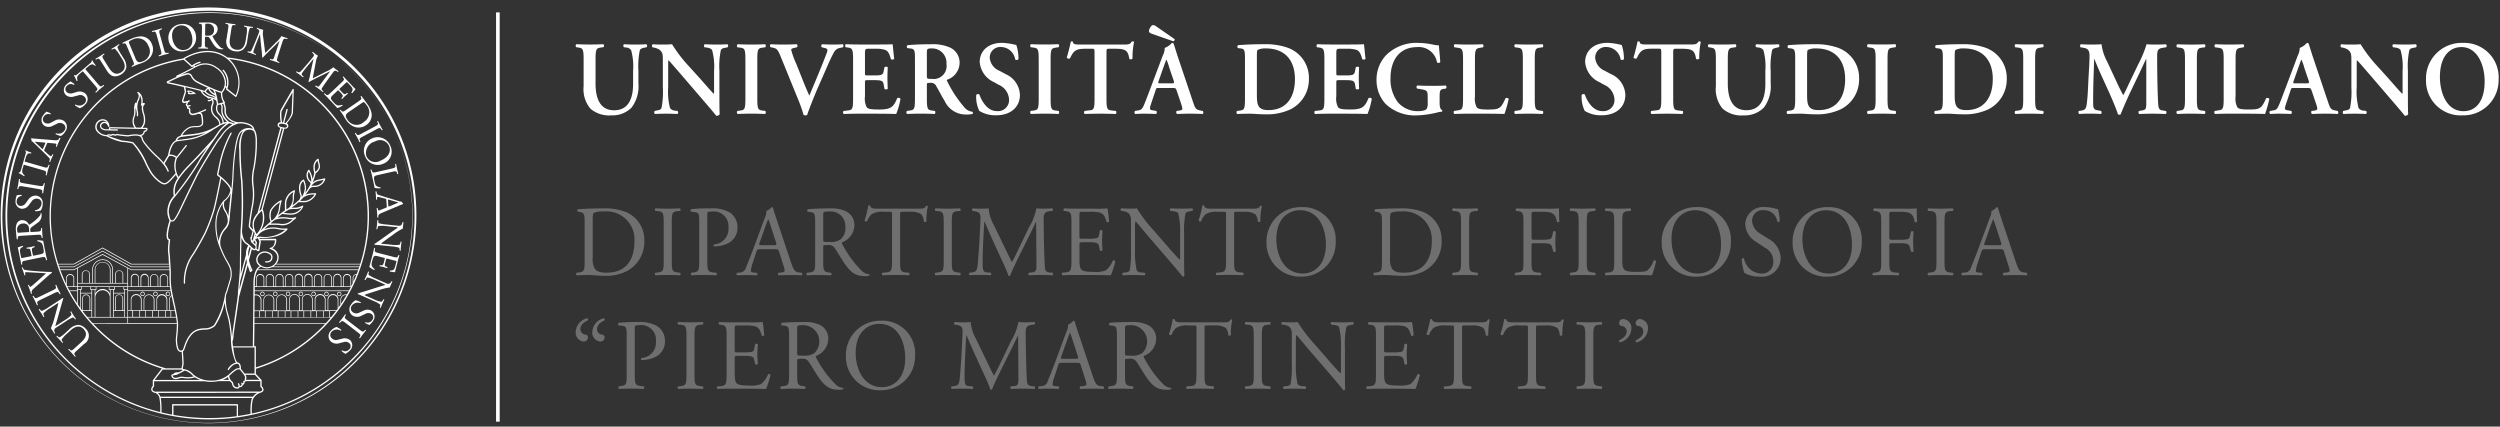 <svg xmlns="http://www.w3.org/2000/svg" class="footer_logo uni" viewBox="0 0 252 43" fill="none"><rect x="0" y="0" width="252" height="43" fill="#333333" stroke="none"/><path d="M30.328 29.403a.22.22 0 1 0 0 .441.22.22 0 0 0 0-.44zm0 .373a.151.151 0 0 1-.149-.182.152.152 0 0 1 .208-.11.151.151 0 0 1-.06.292zm4.973 4.52a.718.718 0 0 1-.06 1.059c-.087.09-.185.167-.292.233a.52.52 0 0 0-.113.086 1.773 1.773 0 0 1-.4-.283c-.008-.028.027-.08.058-.08a.52.52 0 0 0 .699-.087.418.418 0 0 0 0-.646.619.619 0 0 0-.586-.087l-.366.094a.892.892 0 0 1-.895-.162.752.752 0 0 1 .046-1.121c.145-.16.33-.28.535-.347.173.077.334.178.478.303.006.036-.029.086-.058.08a.72.72 0 0 0-.9.086.45.45 0 0 0-.007.673.59.59 0 0 0 .627.145l.438-.103a.849.849 0 0 1 .794.155l.002.001zm3.29-17.772a1.308 1.308 0 0 0 .773-1.778 1.376 1.376 0 0 0-1.819-.814 1.344 1.344 0 0 0-.746 1.808 1.36 1.36 0 0 0 1.792.784zm-1.658-.78a1.197 1.197 0 0 1 .873-1.484.991.991 0 0 1 1.419.47c.274.708-.28 1.236-.892 1.472a.98.98 0 0 1-1.4-.457zm-5.318 13.662a.221.221 0 1 0-.003.442.221.221 0 0 0 .003-.442zm0 .372a.152.152 0 1 1 0-.303.152.152 0 0 1 0 .303zm1.291-.372a.22.22 0 1 0 .002.442.22.22 0 0 0-.002-.442zm0 .372a.152.152 0 0 1-.147-.182.152.152 0 0 1 .275-.052.15.15 0 0 1-.02.19.152.152 0 0 1-.108.044zm3.386-15.59l.037.09c0 .03-.071.057-.092.043a8.466 8.466 0 0 0-.467-.875.078.078 0 0 1 .086-.055l.058.087c.136.191.187.173.558-.024l1.25-.667c.374-.199.428-.236.335-.453l-.038-.092c0-.027.069-.056.086-.04.087.18.147.302.225.448.08.145.142.26.242.433 0 .026-.059.065-.087.053l-.052-.087c-.129-.198-.192-.173-.564.025l-1.248.666c-.373.199-.419.23-.333.453l.004-.006zm-1.76-3.536a3.25 3.25 0 0 1-.525.248c-.24-.265-.48-.52-.722-.78l-.246-.26c-.118-.124-.213-.218-.38-.385-.008-.023.033-.075.066-.073l.1.086c.172.154.227.127.53-.16l1.04-.982c.302-.286.34-.332.199-.52l-.038-.053c-.005-.028.052-.072.077-.062.112.132.202.232.313.346l.515.544c.119.134.245.261.377.382-.106.142-.22.278-.34.408-.03.005-.079-.037-.076-.065.096-.174.173-.295.068-.48a2.096 2.096 0 0 0-.247-.297l-.197-.207c-.082-.087-.087-.082-.199.022l-.576.547c-.082.074-.074.086.01.173l.158.168c.073.085.156.162.247.229.045.025.087.027.168-.027l.139-.087c.032 0 .078.046.07.078-.07.065-.193.16-.303.26-.11.1-.204.214-.268.274-.03.008-.076-.042-.073-.074l.086-.132a.173.173 0 0 0 .025-.193 1.476 1.476 0 0 0-.195-.235l-.16-.168c-.082-.087-.093-.093-.168-.022l-.408.384c-.152.145-.242.246-.248.34 0 .068.024.158.264.413.106.137.24.25.394.33.16.017.322-.004.473-.06a.072.072 0 0 1 .051.062c.001.01 0 .02-.003.028h.002zm-.338 18.76a.22.22 0 1 0-.002.442.22.22 0 0 0 .002-.441zm0 .373a.151.151 0 1 1 .15-.15.15.15 0 0 1-.15.15zm2.721-17.178a1.192 1.192 0 0 0 .508-1.33 2.534 2.534 0 0 0-.396-.787 18.178 18.178 0 0 0-.591-.803c-.035-.026-.087.014-.087.053l.04.078c.075.15.017.214-.211.372l-1.245.857c-.346.233-.388.26-.545.086l-.063-.067c-.033-.007-.08.034-.076.062.112.148.197.26.292.402.079.115.196.346.34.553.166.258.393.472.661.624a1.299 1.299 0 0 0 1.371-.098l.002-.002zm-1.893-.536c-.142-.208-.193-.355-.143-.496.042-.108.14-.191.313-.31l1.213-.83c.146-.103.234-.152.27-.138.036.014.137.097.27.291a1.125 1.125 0 0 1-.26 1.698 1.073 1.073 0 0 1-1.66-.215h-.003zM27.75 29.402a.22.22 0 1 0 0 .441.22.22 0 0 0 0-.44zm0 .373a.152.152 0 1 1 0-.304.152.152 0 0 1 0 .304zm12.927-7.369c-.028.167-.05.376-.058.446-.008.06-.01.122-.007.184a5.352 5.352 0 0 0-.94.586l-.471.338c-.334.241-.575.412-.78.577v.008a.38.38 0 0 0 .166.035l.846.086c.274.042.552.044.826.007.038-.021.069-.081.106-.238l.013-.065c.028-.027.087-.017.1.017-.028.181-.045.316-.062.465a6.652 6.652 0 0 0-.03.408.07.07 0 0 1-.1 0v-.056c-.006-.129-.03-.212-.059-.23a3.136 3.136 0 0 0-.808-.143l-.956-.098c-.12-.01-.59-.06-.693-.059a.076.076 0 0 1-.036-.08c.073-.041.224-.14.65-.443l1.14-.81c.133-.092.486-.328.582-.403v-.008a1.054 1.054 0 0 0-.255-.046l-.866-.087a3.096 3.096 0 0 0-.825-.014c-.045.02-.08.096-.096.195l-.025.12a.074.074 0 0 1-.099-.018 7.358 7.358 0 0 0 .092-.874.073.073 0 0 1 .1.005v.105c0 .093.018.158.06.185.264.073.535.118.809.134l1.142.12a.372.372 0 0 0 .295-.058.433.433 0 0 0 .12-.235l.016-.067c.025-.02.086-.015.097.018l.006-.007zm-5.09-15.121A20.497 20.497 0 1 0 6.598 36.27a20.497 20.497 0 0 0 28.99-28.985zm-28.59 21.99a8.622 8.622 0 0 1-.18-.347h.96v.346h-.78zm.78.069v1.236c-.268-.404-.52-.815-.744-1.236h.743zm-.993-.483l-.057-.11h.005v-.72a.338.338 0 0 1 .675 0v.83h-.623zm.693 0v-.83a.407.407 0 1 0-.814 0v.583a16.3 16.3 0 0 1-.58-1.386h1.378l.316-.173v1.805l-.3.001zm-.041-1.703H6.059l-.08-.226h1.473l.007-.005 2.882-1.582 2.878 1.585.007.006h3.84c0 .078.008.152.012.226h-3.837l-.333-.177v-.005h-.01l-2.537-1.368-.017-.009-.015.009-2.893 1.546zm28.113.866v.52a9.147 9.147 0 0 1-.15.308h-.006v-.83a.407.407 0 0 0-.814 0v.83h-.16v-.83a.41.41 0 0 0-.567-.394.408.408 0 0 0-.247.394v.83h-.158v-.83a.407.407 0 1 0-.814 0v.83h-.16v-.83a.406.406 0 1 0-.813 0v.83h-.159v-.83a.408.408 0 1 0-.814 0v.83h-.157v-.83a.41.41 0 0 0-.568-.394.408.408 0 0 0-.247.394v.83h-.16v-.83a.406.406 0 1 0-.812 0v.83h-.16v-.83a.407.407 0 0 0-.815 0v.83h-.157v-.83a.407.407 0 0 0-.815 0v.83h-.16v-.83a.406.406 0 1 0-.812 0v.83h-.138v-.395a2.705 2.705 0 0 1 .271-1.227H36.1c-.046.13-.097.26-.146.384a.413.413 0 0 0-.405.416v-.006zm.378-.34c-.097.24-.2.48-.308.717v-.373a.339.339 0 0 1 .308-.347v.003zm-1.068 1.99a.545.545 0 0 0-.546.546v.5c-.066.1-.134.195-.202.292v-.792a.546.546 0 1 0-1.09 0v1.05h-.203v-1.05a.547.547 0 1 0-1.092 0v1.05h-.202v-1.05a.546.546 0 1 0-1.09 0v1.05h-.203v-1.05a.546.546 0 1 0-1.09 0v1.05h-.204v-1.05a.545.545 0 1 0-1.09 0v1.05h-.203v-1.05a.546.546 0 0 0-1.091 0v1.05h-.203v-1.05a.54.54 0 0 0-.67-.53v-.346h9.471c-.062.113-.126.228-.19.34a.508.508 0 0 0-.102-.009v-.002zm.065.076c-.17.295-.351.584-.543.866v-.398a.477.477 0 0 1 .543-.472v.004zm-9.2 5.138h-.102c0-.249.016-1.153.028-2.252h7.133a16.07 16.07 0 0 1-6.993 4.396v-2.078a.066.066 0 0 0-.067-.066zm-.985 2.896h.953l.46.5h-1.347a.65.65 0 0 0-.008-.066s.008-.005.009-.01c.02-.024.096-.147-.063-.424h-.004zm-.037.347l-.005.01a.065.065 0 0 0-.037.079.193.193 0 0 1-.006.15.108.108 0 0 1-.075.037.07.07 0 0 0-.052.023.06.06 0 0 0-.01.058.182.182 0 0 1-.016.14.103.103 0 0 1-.039.033.365.365 0 0 0-.02-.051.07.07 0 0 0-.087-.035.066.066 0 0 0-.033.087s.015.034.03.086a.148.148 0 0 1-.043.111.248.248 0 0 1-.133.042.58.58 0 0 0-.078-.246.067.067 0 0 0-.12.022.067.067 0 0 0 .008.05c.04.063.058.137.052.211v.012c0 .013-.013.087-.143.087a.387.387 0 0 1-.364-.308.64.64 0 0 0-.075-.22.074.074 0 0 0-.018-.022.823.823 0 0 1-.332-.595c.02-.019.041-.037.06-.057.678-.633.8-.628 1.012-.586v.005c0 .005.223.26.388.497.192.27.133.372.133.375l.003.005zm-1.628-.383a2.648 2.648 0 0 1-1.891.613h-.025a2.65 2.65 0 0 1-1.681-.625 1.516 1.516 0 0 0-.953-.53c-.021-.006-.043-.007-.063-.012-.02-.004-.014-.007-.018-.007a.62.62 0 0 1 .023-.265 1.57 1.57 0 0 0 .044-.311c0-.242-.057-1.01-.07-1.197a.338.338 0 0 0 .11-.111c.047-.105.088-.211.123-.32.104-.347.255-.68.447-.987l.072-.087a1.45 1.45 0 0 1 1-.64c.153-.022.29-.031.42-.04.389.018.768-.114 1.06-.37a6.43 6.43 0 0 0 .97-2.375c.055.44.145.874.269 1.3.048.182.095.359.131.52.111.59.188 1.186.232 1.785a6.16 6.16 0 0 0 .497 2.464 1.325 1.325 0 0 0-.82.674.061.061 0 0 0 .027.064.068.068 0 0 0 .094-.018c.274-.403.547-.6.833-.6a.188.188 0 0 1 .153.062.606.606 0 0 1 .086.388c-.238-.038-.42.014-1.075.628l.005-.003zm.007.544h-.625a2.3 2.3 0 0 0 .52-.29c.019.101.054.2.104.29h.001zm-5.401-7.323l-.055-.241c-.092-.413-.265-1.174-.337-1.658a7.748 7.748 0 0 1-.067-1.336v-.223c0-.249-.028-.65-.05-.976-.013-.211-.026-.393-.026-.465a3.068 3.068 0 0 0-.025-.367 3.672 3.672 0 0 1-.046-.612c0-.26.08-.902.08-.909a.063.063 0 0 0-.033-.065.062.062 0 0 0-.025-.007.033.033 0 0 0-.014-.005.118.118 0 0 1-.086-.062c-.173-.284.08-1.284.22-1.741a.413.413 0 0 0 .17.03c.24 0 .544-.548.989-1.493l.094-.2.123-.253c.373-.77 1.24-2.566 1.438-2.926.224-.41 1.755-2.996 2.15-3.465.062-.075.128-.161.204-.264a2.784 2.784 0 0 1 1.67-1.285c.064.002.128-.002.19-.01.08-.002.158.004.236.016.762.114.953.391 1.006.54a1.145 1.145 0 0 0-1.3.307c-.634.704-.763 4.404-.763 4.44 0 .215-.06.91-.096 1.311-.152-.545-1.103-1.291-1.318-1.455.023-.145.144-.717.223-1.081.224-1.067.6-2.095 1.117-3.055a.064.064 0 0 0-.045-.096.067.067 0 0 0-.05.011.066.066 0 0 0-.018.019 11.412 11.412 0 0 0-1.133 3.096c-.056.25-.232 1.07-.232 1.141a.066.066 0 0 0 .028.053c.078.06.18.139.293.233-.063.32-.51 2.599-.71 3.278-.239.778-.528 1.54-.866 2.28-.2.399-.92 1.697-1.222 2.147a4.77 4.77 0 0 0-.866 2.914.067.067 0 0 0 .021.046.066.066 0 0 0 .11-.05 4.651 4.651 0 0 1 .845-2.835c.306-.456 1.033-1.762 1.232-2.165.341-.749.633-1.519.873-2.305.189-.645.6-2.71.697-3.213.433.373.948.904.906 1.213a1.604 1.604 0 0 1-.623.953c-.032.032-.064.058-.091.086a3.907 3.907 0 0 0-.756 1.82 5.934 5.934 0 0 0 .439 2.928c.181.471.4.928.653 1.366.131.217.245.444.34.68.112.41.096.845-.046 1.246l-.326 1.08a1.528 1.528 0 0 0-.148.467 8.056 8.056 0 0 1-1.075 2.902 1.351 1.351 0 0 1-.975.333c-.127.01-.272.02-.427.043a1.586 1.586 0 0 0-1.088.693l-.072.087a4.14 4.14 0 0 0-.468 1.028 3.11 3.11 0 0 1-.115.3.245.245 0 0 1-.224.104c-.108-.01-.194-.102-.247-.26a2.89 2.89 0 0 1-.086-1.205c.05-.418.075-.838.077-1.259a13.5 13.5 0 0 0-.28-1.645l.006-.004zm-.56-2.105h-.197v-.831a.406.406 0 1 0-.813 0v.83h-.159v-.83a.407.407 0 1 0-.815 0v.83h-.157v-.83a.408.408 0 1 0-.814 0v.83h-.161v-.83a.407.407 0 1 0-.812 0v.83h-.284V27.06l.308.167h3.865c.005.104.007.201.007.282v.22c-.01.377.003.753.04 1.127l-.008.008zm-.258-.839v.83h-.675v-.83a.338.338 0 0 1 .675 0zm-.974 0v.83h-.677v-.83a.338.338 0 0 1 .676 0zm-.973 0v.83h-.675v-.83a.338.338 0 0 1 .675 0zm-.972 0v.83h-.676v-.83a.338.338 0 0 1 .676 0zm3.191.9l.021.159.031.185h-4.278v-.346l4.226.002zm.063.413c.025.134.053.276.086.421a.541.541 0 0 0-.247.457v1.05h-.173V30.22a.546.546 0 1 0-1.091 0v1.05h-.201v-1.05a.546.546 0 1 0-1.092 0v1.05h-.203v-1.05a.546.546 0 1 0-1.09 0v1.05h-.278v-1.928l4.289-.005zm-.097 1.927v-1.044a.472.472 0 0 1 .195-.383c.071.346.148.693.201.92l.053.24c.014.065.037.16.06.273l-.51-.006zm.52.07c.037.182.08.4.117.606h-.48v-.606h.362zm-1.785-.07v-1.044a.477.477 0 0 1 .953 0v1.05l-.953-.006zm.798.676h-.64v-.606h.64v.606zm-2.091-.675V30.22a.476.476 0 0 1 .953 0v1.05l-.953-.006zm.796.675H14.7v-.606h.638v.606zm-2.09-.675V30.22a.477.477 0 1 1 .954 0v1.05l-.953-.006zm.798.675h-.636v-.606h.638l-.002.606zm.069-.606h.52v.606h-.52v-.606zm1.293 0h.52v.606h-.52v-.606zm1.292 0h.487v.606H16.7v-.606zm-3.364.606h-.433v-.606h.433v.606zm-.433.07h4.845c.037.221.066.424.073.555h-4.914l-.004-.556zm4.79-14.546l-.208.237c-.337.388-.655.754-.911.754-.357 0-1.104-.742-1.352-1.192v-.006c-.067-.093-.22-.386-.394-.725a7.03 7.03 0 0 0-1.403-2.194 6.28 6.28 0 0 0-1.11-.166c-.6-.191-1.261-.415-1.427-.493.017-.012.086-.046.278.023a.064.064 0 0 0 .08-.028s.043-.06.202-.033l.18.046a.066.066 0 0 0 .066-.02s.057-.057.197-.021c.184.045.982.109 1.017.11a.06.06 0 0 0 .02 0c.223-.046.45-.075.678-.086.597-.016.65.222.675.335v.018c.048.142.118.276.208.396.41.54.87 1.039 1.376 1.49a5.988 5.988 0 0 1 .6.657 2.62 2.62 0 0 1 .43.722.064.064 0 0 0 .07.02.066.066 0 0 0 .041-.033.068.068 0 0 0 .005-.053c-.1-.26-.24-.502-.414-.719.183-.353.405-.693.46-.78a.872.872 0 0 1 .655.174 2.293 2.293 0 0 0-.01 1.57l-.008-.003zm-7.419-4.434c.138.08.296.12.455.115l1.095.024a.067.067 0 0 0 .067-.065.066.066 0 0 0-.058-.065l-.693-.015a.086.086 0 0 1-.026-.087l3.633.072a.07.07 0 0 1-.007.04.324.324 0 0 1-.214.133.068.068 0 0 0-.045.057c0 .012-.045.346-.354.346a.06.06 0 0 0-.04.016 1.354 1.354 0 0 0-.479-.06 4.33 4.33 0 0 0-.693.087c-.091-.007-.823-.065-.986-.107a.346.346 0 0 0-.294.033l-.153-.039a.357.357 0 0 0-.308.055.407.407 0 0 0-.357.005.122.122 0 0 0-.035.034 1.146 1.146 0 0 1-.94-.484.634.634 0 0 1 .218-.888.556.556 0 0 1 .556-.025.47.47 0 0 1 .168.148.437.437 0 0 0-.194-.087.493.493 0 0 0-.421.161.396.396 0 0 0 .108.594l-.003.002zm3.381-1.926c0-.1-.004-.186 0-.266.006.04.013.079.023.117l.017.047c.08.206.111.427.093.647a.064.064 0 0 0 .012.05.065.065 0 0 0 .092.012.067.067 0 0 0 .026-.043c.02-.182.005-.366-.046-.542a1.862 1.862 0 0 1 .094-.97 1.09 1.09 0 0 0 .137-.55c.158.302.193.654.096.98a.067.067 0 0 0 .12.05c.005-.008.02-.024.035-.044a.77.77 0 0 0-.062.382c.017.15.05.3.096.445.085.25.122.515.11.78a1.04 1.04 0 0 1-.278.638l-.021.026-.482-.01a1.089 1.089 0 0 1-.233-.693c.013-.132.042-.262.087-.386.059-.15.088-.31.087-.472v-.205l-.003.007zm4.192 4.822c.168-.155.938-1.16.971-1.203a.065.065 0 0 0 .006-.075.067.067 0 0 0-.018-.02.069.069 0 0 0-.094.015c-.006.011-.698.911-.918 1.147a1.059 1.059 0 0 0-.705-.21c.052-.3.26-1.256.805-1.34.28-.042.472-.066.643-.086.265-.032.474-.061.878-.137a6.043 6.043 0 0 0 2.142-.995c.107-.055.212-.114.32-.18.294-.209.627-.353.98-.425a3.98 3.98 0 0 0-.973 1.016l-.37.535-.012.02c-.062.066-1.35 1.477-1.75 1.894l-.412.426c-.36.372-.734.755-.858.912l-.094.12c-.112.14-.26.32-.388.502a2.25 2.25 0 0 1-.153-1.912v-.004zm2.533-4.413a.273.273 0 0 0-.165-.15c.168-.068.325-.139.433-.188.043-.018.078-.036.095-.043a.066.066 0 0 0 .03-.084.067.067 0 0 0-.082-.038l-.098.045a4.512 4.512 0 0 1-1.145.406.252.252 0 0 1-.208-.086.287.287 0 0 1-.06-.19.37.37 0 0 0-.02-.248.193.193 0 0 0-.169-.104.26.26 0 0 1 .02-.086.577.577 0 0 1 .142-.028.068.068 0 0 0 .062-.071.068.068 0 0 0-.023-.046.066.066 0 0 0-.049-.016.843.843 0 0 0-.187.039.098.098 0 0 1-.087-.095.26.26 0 0 0 .06-.219h.02a.192.192 0 0 0 .129-.055.14.14 0 0 0 .036-.102.067.067 0 1 0-.133.009c0 .006-.022.014-.033.016h-.113a.344.344 0 0 0-.108.023.443.443 0 0 1-.162.033c-.044 0-.057-.015-.06-.02a.11.11 0 0 1-.013-.096c.005-.028.053-.18.101-.33a4.3 4.3 0 0 0 .168-.565 4.83 4.83 0 0 0-.087-.437 73.68 73.68 0 0 1 1.539.376c.135.282.365.507.65.637a.25.25 0 0 0 .148.13.203.203 0 0 0 .168-.034c.054.011.103.025.149.037a.347.347 0 0 1-.31.143.067.067 0 0 0-.028.131.46.46 0 0 0 .354-.104.323.323 0 0 1 .055.264c-.007.03-.019.067-.032.112a1.127 1.127 0 0 0 .316 1.344c.313.276.447.526.4.737-.086.046-.173.098-.274.155a5.324 5.324 0 0 1-1.922.727c-.308.053-.588.082-.858.114-.21.02-.427.046-.655.08a1.75 1.75 0 0 1 .811-.752c.18-.045.365-.066.55-.061.123.002.247-.01.369-.033a.528.528 0 0 0 .366-.274c.03-.34.001-.682-.087-1.012l-.003.008zm.84-2.199c.088.081.186.152.291.21.071.045.181.111.19.143.01.03.017.064.024.098a1.097 1.097 0 0 0-.379-.188 1.212 1.212 0 0 1-.587-.347.541.541 0 0 1 .23-.268c.054.13.132.248.23.347v.005zm-.097-.383c.012 0 .024.002.036.005.1.044.2.086.298.126a.85.85 0 0 1 .183.383.48.48 0 0 0-.06-.037 1.663 1.663 0 0 1-.268-.193.953.953 0 0 1-.189-.284zm.186.766c.16.04.303.125.415.244a2.558 2.558 0 0 0-.573-.18 1.213 1.213 0 0 1-.76-.546c.116.032.204.057.25.074.173.204.408.347.668.408zm.13.316l.027-.031c.303.097.338.173.346.222.018.095.035.2.05.313a.89.89 0 0 0 .191 1.04 1.194 1.194 0 0 1 .373.84c-.064.025-.13.057-.199.092a1.093 1.093 0 0 0-.456-.76 1.006 1.006 0 0 1-.278-1.205.92.92 0 0 0 .036-.124.462.462 0 0 0-.091-.39l.001.003zm.709 1.45a.747.747 0 0 1-.174-.88l.234-.059.009.005a.357.357 0 0 1 .101.283c0 .053 0 .097-.008.138-.012.143-.008.287.013.43.082.353.282.669.567.895a1.302 1.302 0 0 0-.33.068 1.386 1.386 0 0 0-.414-.88h.002zm.306-.098a1.755 1.755 0 0 1-.013-.407c.005-.039.007-.086.01-.143a.563.563 0 0 0-.091-.327l.133-.035c.114.235.157.497.126.756a1.066 1.066 0 0 0 .405.808c.193.175.424.302.674.373a1.66 1.66 0 0 0-.157.066.06.06 0 0 0-.03-.034 1.342 1.342 0 0 0-.404-.137 1.742 1.742 0 0 1-.653-.92zm-.468-.921a17.73 17.73 0 0 1-.041-.252v-.006l-.031-.174v-.008a6.698 6.698 0 0 0-.08-.37 2.672 2.672 0 0 0-.163-.483c.237.095.45.17.599.21-.012.335.073.666.244.954l-.528.129zm-.47-1.502a.124.124 0 0 0-.05-.021c-.606-.251-1.291-.574-1.516-.703a1.223 1.223 0 0 1-.562-.525.506.506 0 0 0-.464-.329 4.29 4.29 0 0 0-.795.24c.233-.11.592-.286.952-.473l.337-.18c.27-.169.562-.302.866-.398a1.785 1.785 0 0 1 1.472.312 1.828 1.828 0 0 1 .904 1.502 1.367 1.367 0 0 1-.336.875 7.244 7.244 0 0 1-.8-.289l-.009-.011zm-2.589-1.435a.375.375 0 0 1 .347.252c.137.257.353.462.616.586.173.099.593.301 1.047.503a.647.647 0 0 0-.287.314c-.28-.093-1.203-.317-2.047-.516a60.797 60.797 0 0 0-1.626-.363l.944-.441c.326-.138.662-.25 1.006-.333v-.002zm.119 6.199a13.8 13.8 0 0 0 .866-.113c.286-.05.567-.12.841-.213-.428.23-.886.402-1.36.512-.397.077-.606.105-.866.137-.169.024-.364.047-.645.086l-.024.007a.588.588 0 0 1 .51-.333c.237-.036.464-.063.683-.087l-.005.004zm-.547 3.72l.096-.122c.12-.15.49-.531.848-.899l.416-.428c.216-.226.693-.744 1.096-1.184-.423.62-.837 1.248-1.078 1.69a31.803 31.803 0 0 1-2.24 3.149 2.28 2.28 0 0 1 .247-1.353c.179-.3.383-.585.611-.85l.004-.002zm-.814 2.35a31.586 31.586 0 0 0 2.304-3.228c.347-.638 1.064-1.671 1.638-2.498l.37-.536c.281-.439.658-.809 1.102-1.082.11.02.216.054.316.103-.452.295-.84.678-1.14 1.126-.075.1-.14.185-.2.26-.408.484-1.93 3.061-2.165 3.483-.2.363-1.07 2.165-1.44 2.932l-.125.26-.094.2c-.182.387-.666 1.418-.866 1.418-.2 0-.26-.115-.371-.822a2.217 2.217 0 0 1 .672-1.602v-.014zm7.733-1.138a6.082 6.082 0 0 1-.06 2.18c-.19 1.028-.285 1.841-.285 1.964s.1.26.38.52l-.147.558-.008.006-.053.05a.066.066 0 0 0-.019.062l.08.398a.07.07 0 0 0 .02.035l.346.322a.229.229 0 0 1 .072.26.142.142 0 0 1-.11.1c-.066 0-.243-.173-.347-.275l-.1-.096a2.542 2.542 0 0 0-.324-.253c-.4-.265-.463-1.084-.467-1.126.007-.155.015-.285.022-.383.112-1.59.119-3.187.02-4.778a28.43 28.43 0 0 1-.172-2.892v-.14c-.01-.486-.034-1.63.477-1.976a.818.818 0 0 1 .798.01s.167.105.22.801c.024.95-.047 1.901-.213 2.837l-.014.087a5.18 5.18 0 0 0-.116 1.732v-.003zm3.538-7.663a.07.07 0 0 0-.054.006.068.068 0 0 0-.033.043c-.042.184-.29 1.119-.342 1.317-.028 0-.059-.007-.087-.007a3.55 3.55 0 0 1-.062-1.084c.075-.168.798-1.41 1.103-1.932l-.087 2.087a2.526 2.526 0 0 1-.616.999 1.351 1.351 0 0 0-.124-.037c.058-.218.3-1.127.347-1.313a.066.066 0 0 0-.05-.079h.005zm-.096 1.606a.186.186 0 0 1 .055.184.193.193 0 0 1-.173.1.915.915 0 0 1-.192-.026l-.199-.044h-.004a1.493 1.493 0 0 1-.11-.036.16.16 0 0 1-.118-.15c0-.06.05-.105.13-.126.208-.031.421.003.61.098zm-.476.361c.045.013.094.021.136.03l-2.175 8.13-.007.008c-.05.046-.121.106-.2.184l2.246-8.352zm-1.992 8.31a2.44 2.44 0 0 1-.52 2.343 1.667 1.667 0 0 1-.237-1.326c.162-.398.422-.748.756-1.017zm-.106 3.057l-.043-.086h1.464c0 .18-.044.692-.47.751a.064.064 0 0 0-.056.06.064.064 0 0 0 .049.07c.032.01.793.236.72.952a1.012 1.012 0 0 1-.675.813 1.026 1.026 0 0 1-1.08-.218.618.618 0 0 1-.194-.706.745.745 0 0 1 .613-.472.882.882 0 0 1 .644.222.354.354 0 0 1 .071.306c-.041.24-.21.346-.514.326h-.027a.066.066 0 0 0-.067.064.067.067 0 0 0 .067.066h.017c.471.034.617-.219.656-.433a.482.482 0 0 0-.1-.413 1.017 1.017 0 0 0-.747-.27.875.875 0 0 0-.736.556.743.743 0 0 0 .225.855c.027.025.056.05.086.073-.62.308-.643 1.507-.643 1.652-.005 1.837-.056 5.87-.063 6.43h-1.948a.073.073 0 0 0-.048.018c-.02-.165-.036-.333-.053-.503.07-.186.106-.382.108-.58.014-.199.131-.993.26-1.835.13-.842.25-1.692.297-2.115a.045.045 0 0 0 .014-.024l.858-3.146c.056.204.125.422.215.665a.072.072 0 0 0 .046.041.066.066 0 0 0 .062-.019l.138-.128a.064.064 0 0 0 .012-.08 3.83 3.83 0 0 1-.346-.986l.294-1.102a.416.416 0 0 0 .236.12.23.23 0 0 0 .16-.07.407.407 0 0 0 .271.16.1.1 0 0 0 .07-.023.095.095 0 0 0 .033-.076c0-.074.08-.56.132-.866a.088.088 0 0 0-.005-.041l-.003-.008zm6.46 6.985h-.953V30.22a.476.476 0 0 1 .953 0v1.074zm.433.676h-.52v-.607h.52v.607zm-.585 0h-.639v-.607h.639v.607zm-.708 0h-.52v-.607h.52v.607zm-.433-.676H30.5V30.22a.475.475 0 0 1 .666-.467.478.478 0 0 1 .287.467v1.074zm-.154.676h-.64v-.607h.64v.607zm-.709 0h-.52v-.607h.52v.607zm-.433-.676h-.953V30.22a.479.479 0 0 1 .666-.467.478.478 0 0 1 .287.467v1.074zm-.152.676h-.64v-.607h.64v.607zm-.71 0h-.52v-.607h.52v.607zm-.433-.676h-.952V30.22a.476.476 0 1 1 .952 0v1.074zm-.152.676h-.64v-.607h.64v.607zm-.709 0h-.52v-.607h.52v.607zm-.433-.676h-.953V30.22a.477.477 0 0 1 .953 0v1.074zm-.155.676h-.638v-.607h.65l-.012.607zm-.707 0h-.52v-.607h.52v.607zm-.434-.676h-.619l.016-1.509a.477.477 0 0 1 .604.46v1.049zm-.156.07v.606h-.47c0-.2.006-.404.007-.607h.463zm-2.822-4.318a4.681 4.681 0 0 0-.351-.71 7.906 7.906 0 0 1-.715-1.55 1.992 1.992 0 0 1 .552-1.724c.039-.05.075-.095.106-.139.101-.15.172-.32.21-.498v-.032c.044-.218.071-.44.079-.661 0-.066.007-.126.01-.17.027-.234.21-1.973.237-2.278l.007-.06c.032-.368.109-1.23.109-1.483 0-.346.168-3.73.73-4.352a1.16 1.16 0 0 1 .222-.192 3.338 3.338 0 0 0-.372 1.94v.135c.009.97.067 1.94.174 2.906a36.212 36.212 0 0 1-.02 4.754c-.05.652-.091 2.73-.091 3.758 0 .673-.082 1.541-.142 2.175-.033.361-.06.643-.06.77 0 .183-.167 1.324-.316 2.33-.123.845-.242 1.645-.26 1.843 0 .065-.01.12-.017.174a14.82 14.82 0 0 0-.223-1.717c-.038-.166-.087-.34-.132-.527a4.917 4.917 0 0 1-.26-1.863v-.02a1.32 1.32 0 0 1 .136-.416v-.01l.326-1.085c.149-.426.166-.886.049-1.321l.012.023zm-.676-5.803c.239.325.358.723.337 1.126a1.336 1.336 0 0 1-.188.455l-.104.136a2.587 2.587 0 0 0-.629 1.347 6.25 6.25 0 0 1-.187-2.216c.088-.568.295-1.11.606-1.594-.026.23.017.461.123.666l.042.08zm0-.937l.03-.03c.268-.209.477-.484.607-.797-.055.56-.194 1.87-.214 2.072-.006.047-.01.107-.014.174v.064a3.76 3.76 0 0 0-.291-.614l-.046-.08a1.133 1.133 0 0 1-.07-.792l-.002.003zm2.178 5.356l-.53 1.972c.02-.327.036-.654.036-.944 0-.7.018-1.884.046-2.771.063.255.21.482.416.646.091.058.178.124.26.196a1.48 1.48 0 0 0-.227.901h-.001zm.096.771l-.762 2.779.032-.333.047-.52.618-2.294c.014.113.036.236.065.367v.001zm.26.467c.055.138.106.24.136.297l-.03.026a8.758 8.758 0 0 1-.106-.323zm-.122-1.04a2.451 2.451 0 0 1 .016-.606l.101-.377.022.02.094.094-.233.87zm.704-1.242l-.186-.174.06-.223.155.24-.03.157zm.279.546a.387.387 0 0 1-.114-.073c-.036-.036-.043-.059-.043-.064a.065.065 0 0 0 0-.02.347.347 0 0 0-.01-.237l.056-.31a.072.072 0 0 0-.008-.049l-.173-.273c.086-.055.18-.099.277-.13l.151.323c-.022.129-.111.662-.128.833h-.008zm-.301-1.3l.051-.193.048.064.005.005-.104.125zm.117.07c.123-.152.26-.31.409-.463a2.195 2.195 0 0 1 1.846-.354c.056.012.109.019.155.024.17.024.34.033.51.027a3.264 3.264 0 0 1-2.525.685h-.063a.843.843 0 0 0-.332.086v-.005zm-.161-.416l-.166.628a1.572 1.572 0 0 0-.092.131l-.04-.19.203-.77c.028.069.06.136.095.201zm-6.161 14.43c-.308.08-.63.096-.944.047a1.062 1.062 0 0 0-.595.042l-.15.034a.369.369 0 0 1-.32-.05.254.254 0 0 1-.096-.159.781.781 0 0 1 .213-.05c.087-.008.172-.028.254-.06.14-.063.649-.338.762-.4.29.087.552.251.755.475.042.041.086.08.132.115l-.011.007zm5.148-.296c-.166-.233-.373-.473-.376-.478a.78.78 0 0 0-.117-.53.305.305 0 0 0-.207-.108c-.236-.158-.36-.794-.448-1.525a.06.06 0 0 0 .034.01h2.116v2.094.537h-1.002zm.995-5.08c0-.18 0-.365.007-.556h7.677c-.158.19-.32.375-.487.555H25.65zm7.601-.625v-.606h.62a14.26 14.26 0 0 1-.478.606h-.142zm-.163-.676v-1.051a.476.476 0 1 1 .953 0v.889c-.037.054-.078.108-.118.16l-.835.002zm-7.406-1.996v-.346h9.684c-.058.116-.117.23-.179.346h-9.505zm.21-.413v-.83a.338.338 0 0 1 .675 0v.83h-.676zm.972 0v-.83a.337.337 0 1 1 .674 0v.83h-.674zm.971 0v-.83a.338.338 0 1 1 .676 0v.83h-.676zm.973 0v-.83a.338.338 0 0 1 .676 0v.83h-.676zm.975 0v-.83a.337.337 0 1 1 .674 0v.83h-.674zm.97 0v-.83a.338.338 0 1 1 .677 0v.83h-.676zm.974 0v-.83a.338.338 0 0 1 .676 0v.83h-.675zm.974 0v-.83a.338.338 0 1 1 .675 0v.83H32.7zm.971 0v-.83a.338.338 0 1 1 .677 0v.83h-.677zm.975 0v-.83a.338.338 0 0 1 .675 0v.83h-.675zM26 27.158a.645.645 0 0 1 .33-.265 1.156 1.156 0 0 0 .996.078c.032-.011.062-.027.092-.039h8.786c-.026.074-.051.15-.079.226H26zm1.547-.297c.094-.056.178-.125.252-.205h8.497c-.024.068-.044.138-.068.205h-8.68zm.31-.271a.988.988 0 0 0-.407-1.56.953.953 0 0 0 .394-.894.066.066 0 0 0-.066-.063h-1.594l-.042-.087h.092c1.691.044 2.426-.445 2.74-.86a.066.066 0 0 0 0-.074.063.063 0 0 0-.068-.032 2.243 2.243 0 0 1-.64-.007c-.044 0-.095-.016-.149-.024a2.558 2.558 0 0 0-1.483.104 24.782 24.782 0 0 1 .476-.426c.11 0 .617-.019 1.052.012a1.44 1.44 0 0 0 1.367-.433c.087-.067.187-.147.304-.235a.064.064 0 0 0 .018-.086.069.069 0 0 0-.086-.03c-.175.06-.361.082-.545.063-.042-.007-.092-.01-.145-.018a3.285 3.285 0 0 0-1.116 0c.169-.137.332-.26.488-.378.021 0 .534.077.832.082a1.331 1.331 0 0 0 1.29-.837.066.066 0 0 0-.025-.067.067.067 0 0 0-.07-.007c-.194.1-.403.169-.62.2h-.057c-.122 0-.275 0-.422.008.254-.17.495-.357.721-.562.036 0 .582.018.729 0a1.461 1.461 0 0 0 1.04-.806.061.061 0 0 0 0-.067.066.066 0 0 0-.056-.033 4.043 4.043 0 0 0-.642.046c-.13.024-.255.063-.376.117a5.788 5.788 0 0 0 .372-.538.519.519 0 0 1 .448-.252 1.126 1.126 0 0 0 1.176-.773.061.061 0 0 0-.008-.067.062.062 0 0 0-.065-.025c-.004 0-.386.076-.693.146a1.08 1.08 0 0 0-.504.272c.123-.296.223-.6.297-.912.52-.433.489-.698.381-1.058a2.175 2.175 0 0 1-.07-.368.069.069 0 0 0-.036-.053.064.064 0 0 0-.067 0 .99.99 0 0 0-.426.735c-.01.24.02.478.087.707a5.612 5.612 0 0 1-.18.607 2.508 2.508 0 0 0-.317-.915.065.065 0 0 0-.053-.03.056.056 0 0 0-.055.025.882.882 0 0 0 .173 1.243.197.197 0 0 1 .037.2c-.15.31-.33.608-.535.886a1.63 1.63 0 0 0 .098-.504 2.134 2.134 0 0 0-.196-.825.067.067 0 0 0-.067-.037.06.06 0 0 0-.026.01c-.618.346-.415 1.263-.285 1.584.047.115-.046.33-.095.424a6.49 6.49 0 0 1-.713.598 2.19 2.19 0 0 0 .162-.907v-.028c.02-.176.056-.35.105-.52a.066.066 0 0 0-.018-.067.075.075 0 0 0-.068-.013 1.504 1.504 0 0 0-.937 1.289c0 .366.009.705.009.732a14.2 14.2 0 0 0-.693.512c.125-.276.2-.573.224-.875.035-.192.082-.382.14-.568a.065.065 0 0 0-.021-.069.064.064 0 0 0-.075-.009c-.44.227-.81.572-1.066.995-.119.38-.106.787.037 1.158-.228.192-.466.403-.71.63-.109.097-.215.2-.319.307a2.433 2.433 0 0 0 .245-2.188l2.174-8.124a.537.537 0 0 0 .101 0 .285.285 0 0 0 .202-.501.172.172 0 0 0-.051-.038c.553-.67.643-1.039.606-1.084a.06.06 0 0 1 .013.038l.087-2.354a.066.066 0 0 0-.091-.064.068.068 0 0 0-.034.028c-.046.08-1.143 1.958-1.24 2.175-.047.381-.03.768.05 1.144a.323.323 0 0 0-.092.015.275.275 0 0 0-.227.248.296.296 0 0 0 .206.282c.02.008.041.016.063.022l-2.3 8.609a1.95 1.95 0 0 0-.438.721c-.076.283-.076.58 0 .862l-.017.065c-.147-.139-.287-.293-.287-.373 0-.095.086-.88.283-1.942a6.18 6.18 0 0 0 .06-2.218 5.116 5.116 0 0 1 .117-1.691l.014-.087c.168-.946.24-1.907.214-2.868-.048-.619-.184-.822-.26-.887 0-.143-.102-.596-1.132-.749a1.644 1.644 0 0 0-.452-.007 1.448 1.448 0 0 1-.93-.387.947.947 0 0 1-.361-.703 1.55 1.55 0 0 0-.128-.795.064.064 0 0 0 .048-.044.07.07 0 0 0-.006-.06 1.663 1.663 0 0 1-.275-.982c.146-.153.253-.34.312-.544l.093.08-.018.088a.065.065 0 0 0 .023.067l.918.723a.073.073 0 0 0 .054.014.068.068 0 0 0 .044-.032 3.252 3.252 0 0 0-.72-3.793 15.977 15.977 0 0 1 13.21 20.64h-8.46zm-.167-4.425a2.616 2.616 0 0 1 1.374-.092c.054.007.104.013.147.016.101.01.203.01.304 0a1.796 1.796 0 0 0-.066.053 1.329 1.329 0 0 1-1.275.402 11.025 11.025 0 0 0-.906-.018c.143-.126.284-.247.421-.36l.001-.001zm-.335-.921c.208-.354.507-.646.866-.845a3.205 3.205 0 0 0-.097.433 1.879 1.879 0 0 1-.493 1.213c-.082.07-.167.139-.254.214a1.607 1.607 0 0 1-.02-1.013l-.002-.002zm1.706-.092c.24-.075.492-.103.742-.08h.059c.185-.018.366-.067.533-.148a1.304 1.304 0 0 1-1.108.59c-.197 0-.502-.038-.678-.059.16-.115.31-.217.452-.303zm-.21-.675a1.404 1.404 0 0 1 .726-1.112 2.277 2.277 0 0 0-.076.42v.03a1.355 1.355 0 0 1-.38 1.141h-.005l-.114.074h-.007a.212.212 0 0 0-.048.029l-.087.058c0-.126-.006-.38-.006-.646l-.004.006zm1.716-.564c.19-.134.407-.226.636-.27a3.16 3.16 0 0 1 .498-.04 1.29 1.29 0 0 1-.883.639c-.19.012-.381.014-.572.005a.252.252 0 0 1 .024-.022 5.908 5.908 0 0 0 .295-.31l.002-.002zm.003-1.643c.094.219.146.454.154.692a1.96 1.96 0 0 1-.295.895v.005a.036.036 0 0 0-.016.02.438.438 0 0 0-.012-.234c-.105-.26-.288-1.047.165-1.378h.004zm.776.02a.768.768 0 0 1-.22-.985c.174.31.259.662.247 1.017-.008-.012-.018-.021-.027-.032zm.038.466c.15-.246.389-.426.667-.501.198-.044.427-.092.565-.12a.964.964 0 0 1-1.005.577.704.704 0 0 0-.227.044zm.347-2.002a.83.83 0 0 1 .28-.562c.014.092.034.184.06.274.086.302.123.511-.28.866a2.13 2.13 0 0 1-.06-.576v-.002zm-7.977-7.147l-.823-.65.017-.086a1.915 1.915 0 0 0-.398-1.825.067.067 0 0 0-.097 0 .07.07 0 0 0 0 .094 1.808 1.808 0 0 1 .392 1.6l-.076-.064a.056.056 0 0 0-.017-.011c.021-.096.034-.194.04-.292a1.959 1.959 0 0 0-.964-1.605 1.92 1.92 0 0 0-1.568-.333 2.407 2.407 0 0 0-.58.242l-.087-.087c.18-.103.374-.183.575-.24a.067.067 0 0 0 .048-.086.067.067 0 0 0-.056-.048.066.066 0 0 0-.025.002 2.178 2.178 0 0 0-.787.384l-.714-.647v-.018c.41-.25 2.277-1.264 3.984-.197a3.08 3.08 0 0 1 1.14 3.863l-.004.004zm-4.445-2.863c.007.005.014.01.021.013h.039l.009-.006.108-.07.062.063-.195.104-.337.182c-.601.314-1.203.59-1.212.594a.07.07 0 0 0-.037.04.079.079 0 0 0 .005.053l.02.035-.92.433-.01.007a.122.122 0 0 0-.053.124c.02.086.122.106.207.12.115.018.78.165 1.506.336.049.21.096.433.099.472.002.04-.099.33-.161.52-.063.19-.1.31-.106.346a.249.249 0 0 0 .041.208.194.194 0 0 0 .163.071.624.624 0 0 0 .23-.05.133.133 0 0 1-.036.132.066.066 0 0 0-.026.054.26.26 0 0 0 .137.233.197.197 0 0 0 .034.205.074.074 0 0 0 .055.019s.061-.006.075.026c.023.05.027.105.014.158a.408.408 0 0 0 .079.3.382.382 0 0 0 .317.143 1.86 1.86 0 0 0 .54-.139c.087 0 .246.026.272.102.074.296.106.602.094.906a.391.391 0 0 1-.281.207 1.874 1.874 0 0 1-.339.026 2.179 2.179 0 0 0-.589.07 1.97 1.97 0 0 0-.935.896.04.04 0 0 0-.005.018.627.627 0 0 0-.497.471v.012c-.576.26-.737 1.329-.757 1.472-.046.069-.26.394-.448.749a6.263 6.263 0 0 0-.54-.583c-.498-.445-.954-.936-1.359-1.468a1.36 1.36 0 0 1-.187-.346v-.018a.48.48 0 0 0-.152-.282.52.52 0 0 0 .34-.398.4.4 0 0 0 .26-.198.223.223 0 0 0-.008-.187.066.066 0 0 0-.057-.034l-.423-.008a1.1 1.1 0 0 0 .266-.659 2.286 2.286 0 0 0-.115-.828 2.052 2.052 0 0 1-.087-.418.5.5 0 0 1 .154-.455.068.068 0 0 0 .018-.09.069.069 0 0 0-.025-.024.2.2 0 0 0-.21.015c.11-.909-.417-1.138-.44-1.145a.065.065 0 0 0-.071.106c.12.118.205.289-.006.727a1.326 1.326 0 0 0-.101.322v-.017a.068.068 0 0 0-.056-.06.067.067 0 0 0-.073.039 1.647 1.647 0 0 0-.092.723v.204a1.19 1.19 0 0 1-.077.433c-.05.133-.081.272-.094.414-.012.249.058.495.2.7l-2.491-.051a.065.065 0 0 0-.054.027.215.215 0 0 0-.03.188h-.246a.706.706 0 0 1-.383-.094.26.26 0 0 1-.079-.414.357.357 0 0 1 .3-.11c.135.017.251.141.336.354 0 0 0 .009.007.012l.007.009c0 .004.009.004.011.008l.011.006h.046c.006 0 .008-.006.012-.01l.01-.006s0-.005.007-.01l.007-.01V12.736a.733.733 0 0 0-.356-.641.687.687 0 0 0-.687.028.765.765 0 0 0-.267 1.07 1.32 1.32 0 0 0 1.019.546c.482.261 1 .453 1.536.568h.014c.362.02.72.072 1.073.155a8.079 8.079 0 0 1 1.34 2.135c.183.357.329.636.402.738.242.433 1.021 1.257 1.467 1.257.315 0 .636-.37 1.011-.8l.155-.174c.043.123.101.24.174.347-.06.086-.115.173-.156.254a2.287 2.287 0 0 0-.237 1.528 2.276 2.276 0 0 0-.646 1.654c.012.285.087.564.22.817-.087.27-.457 1.51-.222 1.897.03.052.079.091.136.111-.02.167-.074.64-.074.866-.002.211.014.422.046.63.014.116.022.231.023.347 0 .077.013.253.027.473v.046h-3.785l-2.88-1.627-.017-.008-.017.009-2.89 1.628H5.867A15.974 15.974 0 0 1 18.512 6.028l.797.716zM7.454 26.66h.007l2.882-1.624 2.876 1.622h3.831c.006.066.01.138.014.205h-3.82l-2.883-1.584-.017-.007-.017.007-2.891 1.587H5.957a7.036 7.036 0 0 1-.069-.206h1.566zm5.06 2.271h.325v.207h-.326v-.207zm.326 3.016h-.24v-2.741h.24v2.741zm-1.807-3.016h.476v.207h-.476v-.207zm.367 3.016h-.26v-2.741h.26v2.741zM9.174 28.93h.476v.207h-.476v-.207zm.37 3.016h-.26v-2.741h.26v2.741zm-.33-2.741v.31h-1.06v-.31h.086v-.275h.866v.275h.107zm.397.741a.73.73 0 0 1 1.458 0v2H9.614l-.002-2zm.73-.818a.797.797 0 0 0-.73.487v-.41h.108v-.275h1.248v.275h.108v.41a.796.796 0 0 0-.729-.487h-.005zm1.131 2.212h1.061v.606H11.47l.002-.606zm.193-.07v-1.182a.338.338 0 1 1 .675 0v1.183h-.675zm.745 0v-1.182a.407.407 0 1 0-.815 0v1.183h-.123v-1.688h1.061v1.687h-.123zm-.938-1.754v-.311h.109v-.275h.866v.275h.086v.31h-1.06zm-3.623-.93h4.993v.275H7.849v-.275zm.47-.068v-.858a.338.338 0 1 1 .675 0v.858H8.32zm2.026-2.113a.807.807 0 0 0-.797.814v1.299h-.183v-1.373a.978.978 0 0 1 1.954 0v1.373h-.173v-1.3a.807.807 0 0 0-.799-.813h-.002zm.73.814v1.299H9.614v-1.3a.73.73 0 1 1 1.458 0h.005zm.603 1.299v-.858a.338.338 0 1 1 .675 0v.858h-.675zm.744 0v-.858a.406.406 0 1 0-.814 0v.858h-.218v-1.373a1.048 1.048 0 0 0-2.094 0v1.373h-.234v-.858a.407.407 0 1 0-.814 0v.858h-.399V27.02l2.494-1.334 2.497 1.34v1.492h-.418zm-4.573.687h.237v1.819c-.08-.114-.16-.226-.237-.341v-1.478zm0-.275h.325v.207h-.325v-.207zm.307.654h1.062v1.687h-.126v-1.183a.406.406 0 1 0-.812 0v1.183h-.017l-.11-.148.003-1.539zm.866.504v1.183h-.676v-1.183a.338.338 0 1 1 .676 0zm.193 1.252v.606h-.424c-.13-.157-.258-.318-.384-.481-.03-.04-.06-.087-.093-.125h.901zm3.625.676v.555H9.338c-.166-.18-.33-.365-.487-.555h3.989zm4.986.622a10.57 10.57 0 0 1-.074 1.208c-.06.424-.031.857.087 1.269.094.288.266.346.36.357.038.003.077 0 .114-.007.02.241.067.922.067 1.141a1.413 1.413 0 0 1-.04.284c-.02.078-.031.158-.035.238h-1.607a.012.012 0 0 0-.014-.009 16.05 16.05 0 0 1-7.285-4.484l8.427.003zm.52 4.621a.143.143 0 0 0 .078.056c-.11.061-.26.14-.385.207-.31 0-.478.044-.528.141a.107.107 0 0 0-.012.034c-.125.023-.226.058-.226.157a.362.362 0 0 0 .146.269.487.487 0 0 0 .433.076l.162-.039a.953.953 0 0 1 .52-.044c.373.061.755.034 1.116-.08.163.104.337.191.52.26h-4.574l.798-1.04 1.951.003zm2.284 1.171c.175.04.353.06.531.06h.025c.28.006.561-.018.837-.072h1.155a.98.98 0 0 0 .167.17.482.482 0 0 1 .054.146.514.514 0 0 0 .497.439.26.26 0 0 0 .26-.146.365.365 0 0 0 .237-.07.26.26 0 0 0 .086-.167.244.244 0 0 0 .125-.08.273.273 0 0 0 .05-.19.242.242 0 0 0 .106-.077.242.242 0 0 0 .015-.025h1.464v.538a.065.065 0 0 0 .025.05c.053.045.191.183.168.296-.016.08-.124.134-.22.166l-10.463.007a.069.069 0 0 0-.036.014.054.054 0 0 0-.025-.006c-.087 0-.284-.082-.31-.185-.04-.166.13-.312.13-.316a.06.06 0 0 0 .025-.048v-.503h5.097zm5.294 1.17c-.17.096-.318.228-.433.386H16.17a.953.953 0 0 0-.265-.376l10.02-.01zm-2.061 2.353c-2.121.285-4.273.24-6.38-.133v-.944h6.38v1.077zm1.396-.243a20.44 20.44 0 0 1-1.27.221v-1.126a.067.067 0 0 0-.067-.066h-6.509a.066.066 0 0 0-.062.04.066.066 0 0 0-.004.026v.991a21.887 21.887 0 0 1-1.071-.226c.022-.485 0-.97-.068-1.451h9.2a.8.8 0 0 0-.056.146c-.1.475-.132.961-.093 1.445zm10.231-5.535a20.218 20.218 0 0 1-10.097 5.51 4.974 4.974 0 0 1 .087-1.385 1.253 1.253 0 0 1 .75-.7c.198-.06.31-.153.336-.276a.493.493 0 0 0-.191-.4v-.574a.043.043 0 0 0-.006-.024v-.01l-.007-.013-.566-.615v-.513a16.217 16.217 0 0 0 7.723-5.162h.01v-.004A16.1 16.1 0 0 0 22.91 5.785a3.85 3.85 0 0 0-.227-.157c-1.992-1.248-4.188.24-4.209.253-.005 0-.01.01-.015.014a16.1 16.1 0 0 0-2.147 31.254l-.9 1.171-.006.01v.009a.05.05 0 0 0-.006.023v.54a.47.47 0 0 0-.15.421c.042.174.29.28.425.289a.747.747 0 0 1 .378.423c.091.495.122.999.092 1.502A20.37 20.37 0 0 1 6.694 7.38 20.362 20.362 0 1 1 35.49 36.175zm-6.455-6.772a.22.22 0 1 0 0 .442.22.22 0 0 0 0-.442zm0 .373a.152.152 0 1 1 0-.304.152.152 0 0 1 0 .304zM18.997 9.12h-.026s-.006 0-.009.004a.287.287 0 0 0-.064.017l-.011.007a.057.057 0 0 0-.025.037.058.058 0 0 0 .008.043.059.059 0 0 0 .072.021c.011.04.025.08.04.118a.055.055 0 0 0-.038.038.056.056 0 0 0 .02.06.056.056 0 0 0 .021.01c.197.046.402.04.595-.016a.086.086 0 0 1 .033.02.063.063 0 0 0 .087-.018.058.058 0 0 0-.017-.08 1.213 1.213 0 0 0-.684-.26h-.002zm.129.26c0-.004-.005-.009-.009-.011a.61.61 0 0 1-.055-.136c.135.02.264.068.38.138a1.15 1.15 0 0 1-.316.01zm16.782-2.417A20.952 20.952 0 1 0 6.132 36.45 20.952 20.952 0 0 0 35.908 6.964zm-.162 29.469A20.725 20.725 0 1 1 6.437 7.124a20.725 20.725 0 0 1 29.31 29.309zm4.418-10.718a.079.079 0 0 1 .094.033c-.049.164-.086.293-.127.451l-.184.723c-.05.17-.091.344-.123.52a4.559 4.559 0 0 1-.528-.07.077.077 0 0 1 .017-.098c.195-.013.34-.013.44-.2a1.85 1.85 0 0 0 .12-.366l.071-.277c.03-.117.022-.118-.127-.155l-.77-.198c-.106-.03-.11-.016-.138.1l-.057.223c-.034.108-.054.22-.06.332 0 .051.018.087.11.127l.15.071c.018.026 0 .092-.03.099-.092-.02-.24-.076-.385-.114-.146-.038-.288-.058-.373-.08a.08.08 0 0 1 .02-.101l.16.005a.173.173 0 0 0 .177-.087c.044-.093.075-.19.095-.29l.058-.223c.03-.117.03-.128-.072-.155l-.542-.138c-.206-.054-.339-.075-.42-.03-.06.034-.122.105-.207.444-.06.161-.085.334-.07.506a.99.99 0 0 0 .304.37.072.072 0 0 1-.052.087 3.173 3.173 0 0 1-.49-.31c.095-.346.188-.685.276-1.03l.086-.346a11.2 11.2 0 0 0 .124-.528.077.077 0 0 1 .098.02l-.02.129c-.036.224.016.26.418.362l1.386.355c.401.102.46.111.545-.11l.026-.05zm-7.659-16.6l.096.086c0 .034-.034.079-.065.075a7.223 7.223 0 0 0-.369-.29c-.115-.082-.26-.189-.391-.28a.072.072 0 0 1 .053-.087l.099.059c.167.101.206.05.358-.153l.987-1.335h-.008c-.048.02-.36.183-.52.26l-.7.347a12.75 12.75 0 0 0-.887.467.047.047 0 0 1-.042-.01.043.043 0 0 1-.02-.035c.08-.278.146-.56.198-.846l.173-.828c.042-.196.101-.41.14-.606H31.6c-.161.185-.308.364-.456.54-.148.176-.38.461-.584.731-.173.237-.194.3-.078.404l.113.099c.009.036-.033.086-.063.079a7.579 7.579 0 0 0-.676-.509.076.076 0 0 1 .052-.087l.077.044c.148.08.207.095.394-.113.186-.208.323-.36.578-.659.213-.254.433-.514.566-.684.159-.195.166-.26-.009-.433l-.044-.045c0-.032.037-.077.071-.07.091.077.165.14.244.198.088.068.178.13.272.189a1.51 1.51 0 0 0-.227.648l-.19 1.006c-.04.205-.078.404-.106.601l.005.005c.199-.087.403-.192.602-.293l.756-.385c.256-.1.493-.246.7-.429.1.092.167.14.23.19.08.059.188.135.29.202.01.026-.032.081-.057.081l-.07-.044c-.216-.13-.285-.086-.449.136-.247.341-.685.932-1.003 1.41-.109.167-.173.25-.039.375l.005-.012zm7.046 19.282c-.08.148-.165.34-.194.406a1.169 1.169 0 0 0-.063.173 5.47 5.47 0 0 0-1.075.265l-.552.174c-.393.126-.674.214-.924.306l-.004.007a.407.407 0 0 0 .147.087l.78.346c.245.126.508.213.78.26.041-.009.086-.055.173-.193l.034-.058c.033-.016.087.012.087.047a6.201 6.201 0 0 0-.203.425c-.069.155-.106.252-.155.378a.071.071 0 0 1-.094-.033l.016-.056c.034-.123.035-.208.013-.235a3.132 3.132 0 0 0-.724-.386l-.866-.387c-.108-.047-.541-.24-.64-.27a.07.07 0 0 1-.009-.087c.08-.015.254-.066.755-.22l1.334-.42c.155-.047.563-.162.677-.204v-.007a1.028 1.028 0 0 0-.227-.122l-.793-.352a3.224 3.224 0 0 0-.78-.268c-.05 0-.102.07-.149.157l-.062.107a.073.073 0 0 1-.087-.049 7.124 7.124 0 0 0 .357-.803.073.073 0 0 1 .093.032l-.032.104c-.026.087-.03.157 0 .191.227.153.47.28.726.38l1.05.467a.368.368 0 0 0 .298.037.433.433 0 0 0 .187-.189l.035-.056c.032-.013.086.012.086.046h.005zm-2.656 4.91c-.126.153-.212.26-.314.39-.1.13-.173.236-.29.397-.024.012-.087-.025-.087-.05l.054-.087c.127-.197.078-.245-.26-.503l-1.121-.866c-.335-.255-.383-.284-.548-.112l-.071.07c-.026.01-.08-.041-.074-.067a10.759 10.759 0 0 0 .606-.79.08.08 0 0 1 .083.055l-.051.087c-.12.203-.081.244.252.499l1.126.866c.333.26.393.291.55.119l.069-.074c.026-.01.077.04.072.066h.004zM26.45 29.404a.221.221 0 0 0-.042.438.221.221 0 0 0 .248-.3.223.223 0 0 0-.206-.138zm0 .373a.15.15 0 0 1-.14-.094.15.15 0 0 1 .112-.207.152.152 0 1 1 .028.3zm11.144 2.592c-.067.105-.149.2-.242.283a.581.581 0 0 0-.093.107 1.689 1.689 0 0 1-.45-.2c-.01-.024.014-.087.043-.087a.52.52 0 0 0 .668-.217.416.416 0 0 0-.12-.636.626.626 0 0 0-.593.027l-.338.161a.897.897 0 0 1-.911.015.75.75 0 0 1-.173-1.109c.11-.187.267-.341.456-.448a1.9 1.9 0 0 1 .528.208c.012.032-.012.087-.041.087a.72.72 0 0 0-.866.26.45.45 0 0 0 .12.665.6.6 0 0 0 .645.021l.41-.19a.853.853 0 0 1 .807 0 .72.72 0 0 1 .147 1.054h.003zM5.731 30.426c.1-.066.497-.322.579-.387a.07.07 0 0 1 .077.039c-.031.077-.087.251-.227.754l-.382 1.345c-.042.155-.173.56-.2.678l.006.006c.08-.032.157-.073.228-.124l.727-.47c.239-.14.458-.31.653-.507a.27.27 0 0 0-.047-.212l-.057-.11a.07.07 0 0 1 .086-.045c.087.154.163.272.244.396.086.14.152.227.234.34a.076.076 0 0 1-.08.062l-.069-.087c-.058-.072-.114-.11-.16-.104-.253.106-.493.24-.715.401l-.966.624a.363.363 0 0 0-.192.227c-.01.09.009.181.053.26l.03.06c-.007.036-.057.068-.087.048-.08-.146-.196-.322-.233-.383-.033-.052-.07-.1-.11-.147.156-.335.28-.686.366-1.046l.153-.56c.108-.395.189-.68.247-.943a.472.472 0 0 0-.149.077l-.715.461c-.239.14-.456.312-.646.514-.018.04 0 .105.067.251l.025.06c-.004.037-.061.07-.087.047a5.743 5.743 0 0 0-.242-.399 4.288 4.288 0 0 0-.235-.337.072.072 0 0 1 .08-.06l.038.041c.087.097.156.146.19.141.257-.099.499-.232.72-.395l.796-.516zm.853-17.175a1.236 1.236 0 0 1-.444.458 1.875 1.875 0 0 1-.533-.191c-.013-.032.01-.087.04-.087a.723.723 0 0 0 .859-.281.456.456 0 0 0-.138-.664.607.607 0 0 0-.645-.004l-.407.198a.84.84 0 0 1-.806.018.718.718 0 0 1-.173-1.049c.066-.105.144-.202.234-.289a.587.587 0 0 0 .09-.105c.16.039.313.101.454.185.013.027-.01.087-.041.092a.52.52 0 0 0-.664.234.415.415 0 0 0 .138.632.622.622 0 0 0 .593-.04l.334-.174a.896.896 0 0 1 .91-.035.749.749 0 0 1 .197 1.103l.002-.001zm2.012-3.826a.748.748 0 0 1-.025 1.121 1.23 1.23 0 0 1-.526.361 1.873 1.873 0 0 1-.484-.294c-.007-.035.026-.087.056-.08a.723.723 0 0 0 .897-.107.45.45 0 0 0-.004-.676.595.595 0 0 0-.631-.133l-.434.113a.845.845 0 0 1-.793-.141.714.714 0 0 1 .037-1.06c.086-.092.183-.172.29-.239a.617.617 0 0 0 .109-.086c.148.07.285.162.408.272.007.03-.028.086-.058.086a.52.52 0 0 0-.693.097.415.415 0 0 0 .008.647.623.623 0 0 0 .588.08l.363-.102a.895.895 0 0 1 .897.145l-.005-.004zM1.798 23.964c.009-.165.075-.18.452-.204l1.425-.086c.417-.026.47-.021.511.207l.018.1a.074.074 0 0 0 .098-.016 11.587 11.587 0 0 1-.06-.965.075.075 0 0 0-.098 0l-.006.087c-.019.232-.066.244-.482.27l-.5.03c-.086.006-.086 0-.1-.181a.286.286 0 0 1 .11-.29c.173-.134.433-.314.576-.427a.886.886 0 0 0 .448-.85c0-.06-.011-.119-.03-.174a.032.032 0 0 0-.045-.005.032.032 0 0 0-.01.013.494.494 0 0 1-.094.279c-.29.338-.629.63-1.007.866-.03.02-.068.044-.093.025a.732.732 0 0 0-.693-.454.587.587 0 0 0-.535.364c-.08.213-.107.442-.078.668.023.389.053.662.086.882a.067.067 0 0 0 .101 0l.006-.14zm-.072-.757a.588.588 0 0 1 .572-.673.572.572 0 0 1 .505.169.663.663 0 0 1 .129.402.767.767 0 0 1 0 .275.297.297 0 0 1-.133.019l-.926.057c-.111.009-.127 0-.143-.25h-.004zm4.218-9.223c-.087.15-.162.173-.52.144l-1.682-.136c-.185-.017-.377-.029-.558-.052a.059.059 0 0 0-.058.042.45.45 0 0 1 .058.25c.062.014.122.065.232.174l.825.797c.342.33.536.536.676.672a.26.26 0 0 1 .087.297l-.041.124a.077.077 0 0 0 .094.032c.04-.1.087-.232.14-.355.08-.169.127-.283.174-.373 0-.04-.058-.065-.087-.048l-.062.117c-.046.086-.074.092-.118.074a1.568 1.568 0 0 1-.27-.21l-.327-.293c-.065-.058-.067-.087-.027-.174l.237-.551c.048-.11.066-.12.157-.111l.565.053a.802.802 0 0 1 .213.037c.038.015.038.076.012.155l-.035.11a.066.066 0 0 0 .094.033c.043-.107.096-.248.173-.423.077-.175.13-.292.203-.438a.078.078 0 0 0-.092-.04l-.063.093zm-1.398.513l-.196.45c-.044.102-.049.105-.12.038l-.537-.503a1.59 1.59 0 0 1-.173-.18v-.007c.09 0 .178.005.267.014l.68.06c.113.009.124.024.08.128h-.001zm9.828 15.346a.221.221 0 1 0-.002-.442.221.221 0 0 0 .002.442zm0-.372a.151.151 0 1 1 .002.302.151.151 0 0 1-.002-.302zM10.497 8.64c-.173.142-.283.226-.405.33-.12.104-.222.199-.411.37-.025.005-.075-.04-.066-.077l.103-.101c.159-.164.134-.222-.137-.538l-1.156-1.35c-.08-.093-.087-.096-.173-.018l-.166.143c-.13.11-.29.26-.307.392-.011.11.004.222.043.325a.079.079 0 0 1-.098.046 4.144 4.144 0 0 0-.27-.548c.004-.014.042-.051.058-.049.101.08.198-.008.334-.126l1.226-1.047c.162-.14.185-.174.162-.288.01-.019.046-.044.062-.038.094.18.21.348.347.499.009.034-.043.079-.074.072-.073-.068-.19-.16-.26-.153a.79.79 0 0 0-.416.223l-.215.182c-.087.076-.087.076 0 .173l1.15 1.351c.273.315.317.355.504.222l.106-.074c.028-.004.069.054.059.08zm-5.593 7.962a.076.076 0 0 1 .093.035c-.07.214-.111.346-.155.498-.044.151-.078.287-.142.534-.017.017-.087.007-.094-.028l.028-.142c.044-.223-.009-.26-.41-.373l-1.707-.492c-.119-.034-.122-.035-.156.08l-.06.21a.818.818 0 0 0-.04.498c.053.097.126.181.214.247a.074.074 0 0 1-.056.091 4.075 4.075 0 0 0-.527-.307c-.004-.016.006-.065.022-.074.128.012.16-.115.211-.288l.446-1.55c.06-.207.06-.243-.023-.33 0-.018.014-.062.032-.062.178.098.367.172.563.222.029.024.009.087-.02.102-.098-.015-.248-.03-.305.016a.789.789 0 0 0-.224.415l-.077.271c-.034.115-.03.114.097.148l1.7.49c.401.116.461.123.544-.093l.046-.118zM12.46 5.881c.203.274.298.613.267.953a1.067 1.067 0 0 1-.49.65 1.156 1.156 0 0 1-.748.207c-.271-.039-.51-.23-.76-.634l-.496-.795c-.22-.352-.26-.405-.468-.3l-.087.046c-.029 0-.057-.062-.043-.087.173-.1.29-.167.425-.25.134-.085.247-.16.407-.27.027-.004.07.05.06.078l-.078.055c-.185.139-.156.203.062.552l.455.73c.338.542.73.795 1.247.473.488-.306.433-.806.113-1.318l-.24-.387a2.929 2.929 0 0 0-.5-.66.24.24 0 0 0-.213.036l-.086.044a.071.071 0 0 1-.045-.086 8.205 8.205 0 0 0 .738-.461c.036 0 .06.046.057.075l-.076.058a.231.231 0 0 0-.12.186c.1.254.228.495.383.718l.236.387zm16.515-2.032c.018.021-.005.086-.028.093l-.08-.019c-.244-.06-.3 0-.386.268-.129.4-.363 1.1-.52 1.646-.052.191-.091.293.081.367l.117.054c.014.03-.009.086-.04.09a9.187 9.187 0 0 0-.44-.16c-.138-.046-.301-.101-.46-.148a.075.075 0 0 1 .025-.096l.113.027c.191.044.212-.017.294-.26l.525-1.574h-.007c-.04.032-.287.283-.412.406l-.559.543c-.283.273-.573.569-.7.72a.04.04 0 0 1-.042 0 .05.05 0 0 1-.03-.025 8.63 8.63 0 0 0-.074-.866l-.087-.841c-.02-.2-.032-.424-.056-.625h-.007l-.266.658c-.085.213-.219.553-.329.874-.094.28-.092.346.05.41l.14.058c.019.032-.006.091-.037.092a8.131 8.131 0 0 0-.8-.273.079.079 0 0 1 .024-.097l.087.017c.164.032.225.026.337-.229.107-.24.197-.44.346-.804.126-.307.25-.622.329-.826.086-.235.076-.301-.141-.408l-.058-.03c-.01-.028.012-.086.046-.086.11.046.2.08.295.112.103.039.209.07.316.096-.058.225-.065.46-.018.688l.133 1.016c.025.205.049.406.087.606h.007c.162-.142.321-.306.482-.465l.6-.598c.212-.176.392-.387.532-.625.09.04.184.076.278.107.094.032.22.071.338.105l-.005.002zM6.999 33.182c.234-.249.55-.403.89-.433a1.051 1.051 0 0 1 .727.367.952.952 0 0 1-.145 1.559l-.693.634c-.305.279-.35.327-.21.513l.062.078c.004.029-.051.068-.075.058-.13-.15-.216-.253-.324-.37-.109-.117-.2-.217-.338-.355-.008-.026.036-.077.064-.072l.07.067c.17.157.225.118.532-.16l.634-.578c.473-.433.65-.866.24-1.312-.388-.427-.872-.281-1.317.123l-.338.31a2.815 2.815 0 0 0-.556.606.242.242 0 0 0 .07.203l.063.08a.076.076 0 0 1-.076.058 7.349 7.349 0 0 0-.297-.341c-.104-.113-.187-.203-.29-.303-.007-.036.034-.068.065-.068l.07.064a.234.234 0 0 0 .205.081c.231-.143.445-.312.636-.505L7 33.181zm-1.386-4.33l-.033-.095c.004-.028.073-.051.094-.036a9.973 9.973 0 0 0 .433.895c0 .025-.054.061-.086.05l-.054-.087c-.127-.198-.18-.183-.56 0l-1.274.617c-.38.184-.433.22-.351.441l.036.093c-.004.03-.072.054-.094.037a9.948 9.948 0 0 0-.208-.457c-.072-.15-.131-.26-.226-.438 0-.027.062-.066.087-.05l.051.086c.12.201.183.18.563-.004l1.274-.619c.379-.181.425-.213.347-.438l.001.005zM4.08 27.367c.397.027.895.05 1.116.043a.068.068 0 0 1 .026.036c.007.019.01.04.007.06-.15.107-.296.222-.433.346l-1.394 1.24c-.18.16-.237.244-.2.412l.018.072a.068.068 0 0 1-.097.025 7.04 7.04 0 0 0-.128-.394 7.32 7.32 0 0 0-.173-.45.07.07 0 0 1 .086-.042l.028.054c.07.136.103.159.134.152.162-.117.316-.243.464-.377.371-.327.742-.652 1.102-.99-.286-.031-.73-.05-.96-.064-.292-.018-.779-.044-.962-.051a.42.42 0 0 0-.157.017c-.028.009-.043.059-.01.195l.014.07a.068.068 0 0 1-.07.034.07.07 0 0 1-.025-.009 5.468 5.468 0 0 0-.128-.395 4.75 4.75 0 0 0-.14-.357.077.077 0 0 1 .091-.04l.048.109a.254.254 0 0 0 .199.148c.335.055.673.093 1.012.113l.532.043zm-1.84-.716c-.011.028-.087.033-.099.013a6.882 6.882 0 0 0-.087-.464l-.15-.73c-.05-.25-.097-.479-.118-.525a4.87 4.87 0 0 1 .505-.167.078.078 0 0 1 .028.094c-.174.097-.302.16-.311.374.005.129.023.257.053.383l.06.278c.023.117.03.116.178.087l.78-.16c.107-.021.107-.032.086-.15l-.046-.226a1.472 1.472 0 0 0-.092-.327c-.025-.042-.053-.065-.155-.063h-.165a.08.08 0 0 1-.019-.103c.095-.019.25-.033.399-.064.148-.031.285-.074.37-.093a.082.082 0 0 1 .026.102l-.145.066c-.067.03-.12.068-.125.151.003.103.017.204.042.304l.047.225c.024.118.03.13.13.109l.55-.115c.207-.041.337-.08.391-.155.037-.057.063-.147-.007-.488a1.15 1.15 0 0 0-.16-.489.98.98 0 0 0-.434-.198.073.073 0 0 1 .006-.107c.194.006.387.028.577.065.065.353.132.7.203 1.047l.072.346c.033.173.064.3.12.528a.077.077 0 0 1-.097.026l-.038-.123c-.064-.22-.127-.227-.537-.144l-1.402.287c-.405.082-.461.102-.442.339l.006.067zm13.425 3.194a.22.22 0 0 0 .156-.378.221.221 0 1 0-.156.378zm0-.372a.152.152 0 1 1-.151.153.153.153 0 0 1 .151-.154zm22.516-9.821a.26.26 0 0 1-.21-.224l-.022-.131a.078.078 0 0 0-.098.015c.012.107.029.249.038.38.01.185.018.308.016.413a.066.066 0 0 0 .101 0v-.132c0-.097.025-.117.072-.12.114.01.226.03.335.065l.427.109c.086.022.098.045.103.145l.044.599c.008.12 0 .137-.087.169l-.526.212a.794.794 0 0 1-.207.067c-.04 0-.067-.053-.081-.134l-.019-.114a.065.065 0 0 0-.099.014c.011.114.03.266.042.455.012.188.018.319.022.48.017.019.08.025.1-.006l.004-.107c.009-.173.063-.229.399-.367l1.555-.652c.173-.074.346-.149.52-.213a.054.054 0 0 0 .03-.06.447.447 0 0 1-.164-.198.597.597 0 0 1-.288-.047l-1.098-.333c-.455-.134-.722-.227-.909-.286v.001zm1.018.478l.707.203c.081.022.162.048.24.079v.008c-.078.04-.16.076-.242.108l-.632.26c-.104.044-.121.037-.13-.08l-.033-.487c-.007-.11 0-.115.087-.087l.003-.004zm.645-3.484l-.013-.098c.01-.027.08-.033.097-.013.044.219.069.346.104.506.036.159.069.281.12.472-.005.025-.074.052-.095.032l-.029-.092c-.072-.224-.133-.217-.542-.125l-1.349.308c-.244.055-.346.086-.4.173-.032.052-.063.135.008.441.073.332.11.409.157.462a.88.88 0 0 0 .442.173c.025.017.026.093 0 .1a3.015 3.015 0 0 1-.581-.04 30.481 30.481 0 0 0-.207-.966l-.081-.356a10.486 10.486 0 0 0-.127-.502c.005-.028.065-.048.095-.028l.038.113c.075.219.13.215.538.12l1.395-.318c.408-.092.468-.115.433-.363l-.004.001zm-14.85-12.99l-.069.445c-.024.34-.173.66-.419.896a1.045 1.045 0 0 1-.793.174 1.118 1.118 0 0 1-.702-.329 1.127 1.127 0 0 1-.165-.975l.143-.927c.062-.408.064-.476-.161-.53l-.097-.024c-.022-.018 0-.087.024-.091a9.802 9.802 0 0 0 .968.149c.024.015.02.086-.006.095l-.094-.007c-.232-.014-.25.052-.314.46l-.129.849c-.097.632.037 1.08.636 1.171.572.087.856-.327.946-.924l.07-.452c.057-.271.074-.55.051-.825-.02-.053-.086-.09-.184-.112l-.098-.027a.074.074 0 0 1 .022-.093c.148.03.295.057.448.08.153.024.27.038.414.05a.07.07 0 0 1-.007.098l-.096-.006a.227.227 0 0 0-.21.062 3.497 3.497 0 0 0-.174.793h-.004zM1.744 19.032a10.04 10.04 0 0 0 .165-.979c.014-.024.087-.018.1.008l-.01.1c-.02.233.046.252.463.323l1.395.234c.415.07.472.073.539-.155l.027-.095c.02-.02.087 0 .097.023a8.746 8.746 0 0 0-.093.485c-.025.158-.047.3-.072.495a.077.077 0 0 1-.1-.009l.006-.1c.01-.234-.044-.25-.458-.322l-1.396-.235c-.416-.07-.484-.072-.542.155l-.024.097c-.019.02-.086 0-.097-.025zM22.227 4.778a4.282 4.282 0 0 1-.78-1.07c-.018-.032-.039-.071-.018-.097a.736.736 0 0 0 .51-.654.588.588 0 0 0-.323-.56 1.392 1.392 0 0 0-.662-.132c-.39-.005-.664 0-.886.019a.066.066 0 0 0-.027.05.066.066 0 0 0 .021.052l.127.017c.163.023.173.091.168.47l-.023 1.418c-.007.419-.016.47-.247.494l-.1.01a.079.079 0 0 0 .007.098c.188 0 .331-.004.497 0 .165.005.295.009.474.02a.08.08 0 0 0 .008-.098l-.086-.014c-.23-.037-.238-.087-.232-.501l.01-.501c0-.087.008-.087.187-.087a.279.279 0 0 1 .281.133c.12.179.28.456.38.607.275.405.476.508.814.515a.589.589 0 0 0 .173-.02.033.033 0 0 0 .011-.044.034.034 0 0 0-.01-.011.482.482 0 0 1-.274-.116v.002zm-1.27-1.18c-.201 0-.26-.013-.274-.025a.343.343 0 0 1-.008-.13l.014-.93c0-.112.014-.129.26-.125a.587.587 0 0 1 .625.623.574.574 0 0 1-.206.49.693.693 0 0 1-.411.097zm-2.776-1.166a1.372 1.372 0 0 0-1.19 1.6 1.338 1.338 0 0 0 1.599 1.126 1.357 1.357 0 0 0 1.16-1.578 1.31 1.31 0 0 0-1.57-1.141v-.007zm.44 2.597c-.773.116-1.17-.596-1.256-1.18-.13-.857.36-1.217.769-1.28.75-.112 1.142.544 1.238 1.193.117.775-.277 1.196-.75 1.267zM16.92 29.843a.22.22 0 1 0 0-.442.22.22 0 0 0 0 .442zm0-.372a.152.152 0 1 1 .003.303.152.152 0 0 1-.003-.303zm-2.805-25.8c-.296.024-.585.1-.853.227-.313.13-.607.265-.908.413a.06.06 0 0 0-.008.057.06.06 0 0 0 .043.038l.086-.025c.165-.039.214.029.322.286l.582 1.393c.162.386.174.433-.027.55l-.079.048a.076.076 0 0 0 .046.086c.169-.08.3-.137.453-.204.128-.053.376-.122.606-.22.287-.11.543-.289.748-.519a1.307 1.307 0 0 0 .184-1.362 1.19 1.19 0 0 0-1.198-.769l.003.001zm.281 2.511c-.23.095-.385.118-.514.04a.732.732 0 0 1-.24-.372l-.567-1.352c-.069-.163-.1-.26-.08-.294a.923.923 0 0 1 .34-.203 1.126 1.126 0 0 1 1.61.602 1.071 1.071 0 0 1-.549 1.58zm2.58-.871c.028.009.04.08.02.099a11.7 11.7 0 0 0-.478.122c-.155.043-.29.086-.48.145-.025-.004-.049-.062-.034-.092l.094-.04c.217-.086.21-.145.097-.55l-.377-1.366c-.114-.406-.14-.469-.37-.425l-.098.019c-.03-.008-.04-.078-.02-.096.193-.047.325-.08.484-.124.16-.046.284-.087.474-.145.024.005.052.072.033.094l-.093.035c-.22.081-.21.148-.096.555l.379 1.36c.113.407.137.46.37.424l.096-.015zM1.57 20.186c.011-.124.037-.247.078-.364a.539.539 0 0 0 .035-.136c.16-.034.324-.047.488-.037.024.018.03.087.006.102a.52.52 0 0 0-.489.506.415.415 0 0 0 .406.504.625.625 0 0 0 .511-.3l.222-.302a.895.895 0 0 1 .8-.44.75.75 0 0 1 .672.898 1.25 1.25 0 0 1-.192.606 1.753 1.753 0 0 1-.564.067c-.026-.023-.029-.082 0-.096a.722.722 0 0 0 .64-.638.453.453 0 0 0-.419-.53.6.6 0 0 0-.58.284l-.273.358a.841.841 0 0 1-.714.378.712.712 0 0 1-.62-.86M65.158 4.459a.209.209 0 0 1 .022.297l-.227.052c-.198.042-.383.087-.457.253a7.815 7.815 0 0 0-.144 2.078v1.258a3.57 3.57 0 0 1-.683 2.44 2.687 2.687 0 0 1-2.027.79 2.893 2.893 0 0 1-2.13-.675 3.045 3.045 0 0 1-.683-2.26V6.007c0-1.118-.093-1.15-.579-1.223l-.173-.032a.217.217 0 0 1 .02-.297 28.434 28.434 0 0 0 2.72 0 .216.216 0 0 1 .02.297l-.226.032c-.486.074-.58.105-.58 1.223V8.43c0 1.457.433 2.685 1.872 2.685 1.355 0 1.913-1.046 1.913-2.65V7.14a6.193 6.193 0 0 0-.195-2.079.66.66 0 0 0-.52-.272l-.206-.033c-.094-.075-.083-.265.02-.297.353.023.745.032 1.147.032.433 0 .715-.01 1.097-.032h-.001zm7.077.032c-.404 0-.787-.01-1.19-.03-.104.03-.114.232-.02.305l.238.032c.26.042.424.105.52.265.182.677.248 1.38.195 2.079V9.2c0 .168 0 .22-.031.253-.104-.064-1.065-1.182-1.5-1.668l-1.036-1.14a13.949 13.949 0 0 1-1.667-2.186c-.247.021-.494.032-.713.032-.26 0-.827.01-1.22-.032-.103.032-.114.244-.041.306l.155.032c.194.037.38.109.548.212.352.305.341.474.341 1.3v2.5a8.382 8.382 0 0 1-.135 2.08c-.072.172-.26.21-.455.243l-.226.052a.22.22 0 0 0 .02.306 21.171 21.171 0 0 1 2.255 0c.103-.031.112-.233.02-.306l-.228-.032a.672.672 0 0 1-.527-.26 6.562 6.562 0 0 1-.186-2.078V6.75c0-.56 0-.675.03-.675.174.157.508.558 1.18 1.33l2.421 2.819c.745.866 1.04 1.224 1.213 1.445a.388.388 0 0 0 .35-.148c-.03-.241-.03-1.54-.03-1.858V7.141a7.84 7.84 0 0 1 .145-2.079c.073-.173.247-.213.445-.244l.238-.053a.22.22 0 0 0-.02-.306c-.373.021-.642.032-1.087.032h-.002zm4.68.306l.228-.032a.23.23 0 0 0-.02-.306c-.455.022-.921.032-1.377.032-.475 0-.94-.01-1.395-.032a.228.228 0 0 0-.021.306l.228.032c.485.064.578.096.578 1.213v3.929c0 1.119-.093 1.15-.578 1.212l-.228.03a.23.23 0 0 0 .02.309 28.9 28.9 0 0 1 2.772 0 .232.232 0 0 0 .021-.308l-.229-.03c-.485-.065-.578-.095-.578-1.213V6.01c0-1.118.093-1.15.578-1.213zm8.048-.337c-.29.021-.632.032-1.004.032-.33 0-.682-.011-1.106-.032a.228.228 0 0 0-.02.305l.299.075c.31.074.341.158.173.582-.547 1.434-1.17 2.892-1.727 4.221-.104-.242-.383-.866-.568-1.34l-.75-1.88a7.947 7.947 0 0 1-.507-1.404c0-.087.081-.138.31-.19l.26-.065a.202.202 0 0 0-.01-.305c-.549.021-.901.032-1.366.032-.403 0-.848-.01-1.251-.032-.104.032-.104.221-.03.296l.248.053c.413.086.506.233.796.94l1.81 4.444c.183.453.342.915.476 1.386.06.034.127.053.196.052a.251.251 0 0 0 .173-.053c.173-.538.662-1.773 1.075-2.734l.578-1.31c.466-1.065.766-1.773 1.056-2.278a.855.855 0 0 1 .641-.434l.26-.054c.052-.087.062-.252-.02-.305l.008-.002zm5.474 5.438c-.362.856-.589 1.162-1.906 1.14-.866 0-1.044-.087-1.169-.231a1.916 1.916 0 0 1-.173-1.098V8.362c0-.26.01-.284.248-.284h.495c.9 0 1.077.021 1.149.465l.072.421c.087.064.28.064.331-.01-.01-.338-.03-.707-.03-1.109s.02-.77.03-1.056c-.052-.086-.247-.086-.33-.01l-.073.359c-.072.454-.248.465-1.149.465h-.495c-.239 0-.248-.01-.248-.285V5.537c0-.606 0-.624.443-.624h.693a2.98 2.98 0 0 1 .828.095c.33.086.486.346.65.961.087.062.291.042.332-.042-.062-.454-.124-1.288-.166-1.473-.134.023-.733.032-1.395.032h-1.972c-.455 0-.942-.01-1.335-.032-.087.043-.093.233-.02.307l.165.022c.486.074.579.105.579 1.223V9.94c0 1.119-.093 1.15-.579 1.202l-.382.043a.23.23 0 0 0 .02.307 36.09 36.09 0 0 1 1.552-.032h1.178c1.213 0 2.1.01 2.555.032a6.913 6.913 0 0 0 .433-1.531.241.241 0 0 0-.33-.065v.003zm7.593 1.37a.198.198 0 0 1 .02.212c-.224.05-.453.07-.683.063a2.339 2.339 0 0 1-2.16-1.394c-.28-.442-.569-1.024-.818-1.436a.577.577 0 0 0-.64-.358c-.311 0-.321.01-.321.232v1.35c0 1.12.093 1.151.578 1.213l.228.033c.072.073.063.26-.021.306a29.565 29.565 0 0 0-2.772 0 .213.213 0 0 1-.02-.306l.227-.033c.487-.064.58-.094.58-1.212V6.075c0-1.013-.011-1.141-.497-1.194l-.27-.031a.218.218 0 0 1 .012-.296c.65-.063 1.53-.095 2.378-.095a4.274 4.274 0 0 1 1.966.359 1.666 1.666 0 0 1 .91 1.543 1.82 1.82 0 0 1-1.242 1.667c-.062.03-.041.115 0 .18.484.989 1.1 1.908 1.83 2.733.2.18.449.294.715.327zm-2.626-4.823a1.449 1.449 0 0 0-1.428-1.564c-.538 0-.548.032-.548.52v2.194c0 .337 0 .358.496.358a1.31 1.31 0 0 0 1.48-1.508zm5.988 1.04l-.642-.347a1.567 1.567 0 0 1-.982-1.288 1.064 1.064 0 0 1 1.17-1.11 1.478 1.478 0 0 1 1.395 1.257.246.246 0 0 0 .332-.032 4.499 4.499 0 0 0-.218-1.424 6.773 6.773 0 0 0-1.417-.223c-1.509 0-2.274.887-2.274 1.933a2.434 2.434 0 0 0 1.457 2.038l.445.253a1.7 1.7 0 0 1 1.056 1.531 1.113 1.113 0 0 1-1.233 1.126c-1.012 0-1.57-1.126-1.757-1.67a.228.228 0 0 0-.32.044c-.038.553.07 1.105.31 1.604.51.31 1.1.464 1.697.444 1.498 0 2.398-.855 2.398-2.059a2.378 2.378 0 0 0-1.416-2.079l-.001.002zm5.089-2.694l.228-.032a.23.23 0 0 0 .049-.157.23.23 0 0 0-.071-.15 27.97 27.97 0 0 1-1.374.032c-.476 0-.942-.009-1.397-.032a.234.234 0 0 0-.069.15.234.234 0 0 0 .049.157l.228.032c.485.064.578.096.578 1.213v3.935c0 1.119-.093 1.15-.578 1.212l-.228.03a.236.236 0 0 0-.049.159c.004.057.029.11.069.15a28.94 28.94 0 0 1 2.771 0c.087-.043.095-.233.022-.308l-.228-.03c-.486-.065-.579-.095-.579-1.213V6.01c0-1.118.093-1.15.579-1.213v-.007zm7.696-.616a.278.278 0 0 0-.124.043c-.125.241-.28.273-.786.273h-4.219c-.703 0-.849-.01-.9-.273a.121.121 0 0 0-.103-.042.126.126 0 0 0-.114.042 18.479 18.479 0 0 1-.404 1.594.26.26 0 0 0 .33.074c.383-.855.662-.972 1.614-.972h.58c.269 0 .279.02.279.465v4.56c0 1.119-.093 1.15-.578 1.19l-.433.055a.234.234 0 0 0 .02.307 46.27 46.27 0 0 1 1.603-.032c.454 0 .922.01 1.522.032a.229.229 0 0 0 .019-.307l-.372-.043c-.486-.053-.578-.087-.578-1.202v-4.56c0-.445.009-.466.278-.466h.59c1.107 0 1.3.202 1.437 1.024a.244.244 0 0 0 .321-.031 7.57 7.57 0 0 1 .155-1.679.159.159 0 0 0-.134-.053l-.003.001zm1.958-.762l2.141.751a.196.196 0 0 0 .103-.087.189.189 0 0 0 .021-.134l-1.831-1.268a.645.645 0 0 0-.32-.147c-.102 0-.207.062-.321.275a.683.683 0 0 0-.113.39c.041.087.123.148.32.22zm5.099 7.77a.231.231 0 0 1 .009.307c-.423-.02-.805-.032-1.342-.032-.446 0-.901.02-1.263.032a.244.244 0 0 1-.031-.307l.228-.03c.372-.043.402-.107.268-.56l-.486-1.436c-.102-.285-.134-.285-.423-.285h-1.382c-.27 0-.26 0-.347.285l-.425 1.266c-.206.623-.165.655.217.708l.299.052a.23.23 0 0 1-.019.307c-.332-.02-.673-.02-1.097-.032-.34 0-.662.011-1.022.032a.241.241 0 0 1-.012-.307l.31-.052c.3-.042.415-.137.569-.486.124-.273.289-.717.507-1.287l1.417-3.759c.125-.238.193-.502.197-.77.28-.107.528-.281.724-.507a.2.2 0 0 1 .173.087c.166.475.302.97.467 1.447l1.488 4.422c.239.707.29.78.817.877l.159.028zm-2.928-3.061l-.433-1.267a5.205 5.205 0 0 0-.292-.831h-.021c-.041.075-.125.338-.311.834l-.433 1.236c-.113.305-.086.305.165.305h1.076c.291 0 .331-.021.247-.275l.002-.002zm13.632-.144a3.363 3.363 0 0 1-1.852 3.04 5.583 5.583 0 0 1-2.565.506c-.631 0-1.117-.063-1.5-.063s-.858.01-1.312.032a.23.23 0 0 1-.023-.306l.23-.032c.485-.064.578-.095.578-1.213V6.075c0-1.013-.011-1.141-.497-1.203l-.216-.022a.218.218 0 0 1 .01-.296 30.346 30.346 0 0 1 2.585-.095 6.687 6.687 0 0 1 2.44.359 3.224 3.224 0 0 1 2.122 3.157v.003zm-1.408.007c0-2.09-1.189-3.104-2.916-3.104a1.77 1.77 0 0 0-.839.15c-.072.062-.081.283-.081.779v3.715c0 1.024.072 1.573 1.168 1.573 1.841 0 2.668-1.33 2.668-3.119v.006zm7.416 1.91c-.362.856-.589 1.163-1.905 1.14-.866 0-1.045-.086-1.169-.231a1.905 1.905 0 0 1-.173-1.097V8.362c0-.26.011-.284.249-.284h.494c.901 0 1.077.021 1.15.465l.071.421c.087.064.28.064.332-.01-.011-.338-.03-.707-.03-1.109s.019-.77.03-1.056c-.052-.086-.248-.086-.332-.01l-.071.359c-.073.454-.249.465-1.15.465h-.494c-.238 0-.249-.01-.249-.285V5.537c0-.606 0-.624.445-.624h.693c.279-.007.557.025.827.095.332.086.487.346.653.961.086.062.29.042.33-.042-.062-.454-.124-1.288-.164-1.473-.136.023-.736.032-1.397.032h-1.977c-.455 0-.941-.01-1.333-.032a.23.23 0 0 0-.022.307l.167.022c.485.074.578.105.578 1.223V9.94c0 1.119-.093 1.15-.578 1.202l-.383.043a.23.23 0 0 0 .021.307 35.915 35.915 0 0 1 1.55-.032h1.18c1.212 0 2.099.01 2.553.032a6.797 6.797 0 0 0 .433-1.531.24.24 0 0 0-.33-.065h.001zm6.515-1.244a31.5 31.5 0 0 1-1.614-.032.232.232 0 0 0-.01.306l.372.063c.693.117.703.18.703.93v.38c.025.225-.007.453-.092.664-.124.158-.425.243-.92.243a2.607 2.607 0 0 1-1.992-.898 3.786 3.786 0 0 1-.745-2.425c0-1.793.879-3.135 2.7-3.135a1.856 1.856 0 0 1 1.985 1.531.222.222 0 0 0 .332-.02c-.053-.824-.126-1.363-.136-1.68a4.058 4.058 0 0 1-.661-.095 7.399 7.399 0 0 0-1.377-.158 4.35 4.35 0 0 0-3.298 1.246 3.583 3.583 0 0 0-.953 2.48c-.015.892.31 1.757.909 2.418a4.286 4.286 0 0 0 3.185 1.161 9.83 9.83 0 0 0 2.006-.286c.161-.047.328-.076.496-.086a.13.13 0 0 0 .033-.077.129.129 0 0 0-.022-.08c-.196-.097-.248-.37-.248-.739v-.614c0-.643.063-.74.444-.792l.187-.03a.19.19 0 0 0 .048-.072.199.199 0 0 0-.011-.168.193.193 0 0 0-.058-.064c-.443.021-.796.032-1.262.032l-.001-.003zm7.295 1.249c-.478 1.087-.642 1.14-1.79 1.14-.828 0-.993-.087-1.118-.232a1.899 1.899 0 0 1-.173-1.088V6.012c0-1.098.093-1.126.578-1.204l.23-.042a.21.21 0 0 0 .054-.158.214.214 0 0 0-.077-.149c-.455.022-.92.032-1.374.032-.477 0-.943-.01-1.459-.032-.093.043-.093.254-.021.307l.29.042c.486.074.579.106.579 1.204v3.927c0 1.097-.093 1.126-.579 1.192l-.311.052c-.092.053-.062.265.021.307.433-.02.953-.032 1.48-.032h1.074c1.16 0 2.048.011 2.484.032.183-.498.328-1.01.433-1.53a.275.275 0 0 0-.321-.064V9.9zm3.527-5.103l.228-.032a.23.23 0 0 0-.021-.306c-.454.022-.92.032-1.376.032-.475 0-.94-.01-1.395-.032a.23.23 0 0 0-.021.306l.228.032c.485.064.578.096.578 1.213v3.929c0 1.119-.093 1.15-.578 1.212l-.228.03a.231.231 0 0 0 .021.309c.455-.023.94-.032 1.395-.032.455 0 .922.01 1.376.032a.231.231 0 0 0 .021-.308l-.228-.03c-.486-.065-.579-.095-.579-1.213V6.01c0-1.118.093-1.15.579-1.213zm7.138 2.693l-.641-.346a1.57 1.57 0 0 1-.984-1.294 1.054 1.054 0 0 1 .33-.823 1.062 1.062 0 0 1 .839-.287 1.483 1.483 0 0 1 1.395 1.257.245.245 0 0 0 .332-.032 4.47 4.47 0 0 0-.218-1.424 6.774 6.774 0 0 0-1.416-.223c-1.51 0-2.276.887-2.276 1.933a2.438 2.438 0 0 0 1.459 2.038l.443.253a1.7 1.7 0 0 1 1.056 1.531 1.1 1.1 0 0 1-.361.841 1.105 1.105 0 0 1-.87.285c-1.013 0-1.571-1.126-1.757-1.67a.229.229 0 0 0-.254-.015.215.215 0 0 0-.067.06 3.182 3.182 0 0 0 .31 1.603c.51.31 1.1.464 1.697.444 1.5 0 2.398-.855 2.398-2.059a2.38 2.38 0 0 0-1.416-2.079l.001.007zm8.883-3.322a.289.289 0 0 0-.124.043c-.125.241-.28.273-.786.273h-4.219c-.703 0-.849-.009-.9-.273a.121.121 0 0 0-.103-.042.127.127 0 0 0-.114.042 18.116 18.116 0 0 1-.404 1.594.26.26 0 0 0 .331.074c.383-.855.662-.972 1.613-.972h.58c.269 0 .279.021.279.465V9.94c0 1.119-.093 1.15-.578 1.19l-.433.055a.228.228 0 0 0-.048.157c.003.057.027.11.068.15a46.265 46.265 0 0 1 1.602-.032c.454 0 .922.01 1.522.032a.234.234 0 0 0 .021-.307l-.374-.043c-.486-.053-.578-.087-.578-1.202v-4.56c0-.445.009-.466.279-.466h.59c1.106 0 1.299.202 1.436 1.024a.244.244 0 0 0 .321-.031 7.692 7.692 0 0 1 .155-1.679.158.158 0 0 0-.134-.053l-.002-.006zm6.89.323c-.403 0-.796-.01-1.148-.032-.102.032-.114.221-.019.297l.206.032a.668.668 0 0 1 .52.272 6.2 6.2 0 0 1 .195 2.08V8.46c0 1.603-.559 2.65-1.913 2.65-1.437 0-1.873-1.225-1.873-2.685V6.01c0-1.119.095-1.15.58-1.223l.228-.032a.216.216 0 0 0 .048-.153.22.22 0 0 0-.069-.144 28.13 28.13 0 0 1-2.719 0 .216.216 0 0 0-.021.297l.173.032c.486.073.579.104.579 1.223v2.685a3.038 3.038 0 0 0 .683 2.26 2.881 2.881 0 0 0 2.13.674 2.683 2.683 0 0 0 2.027-.79 3.57 3.57 0 0 0 .682-2.443V7.14a7.84 7.84 0 0 1 .144-2.079c.072-.168.26-.21.455-.252l.228-.053a.206.206 0 0 0 .03-.232.202.202 0 0 0-.051-.065 16.66 16.66 0 0 1-1.096.032h.001zm9.205 3.485a3.354 3.354 0 0 1-1.852 3.04 5.585 5.585 0 0 1-2.565.506c-.631 0-1.117-.062-1.5-.062s-.858.01-1.312.032a.229.229 0 0 1-.022-.307l.228-.032c.486-.064.579-.094.579-1.213V6.075c0-1.013-.011-1.141-.496-1.203l-.218-.022a.222.222 0 0 1 .01-.296 30.396 30.396 0 0 1 2.587-.095 6.69 6.69 0 0 1 2.44.359 3.229 3.229 0 0 1 2.121 3.157v.001zm-1.408.009c0-2.09-1.189-3.104-2.916-3.104a1.765 1.765 0 0 0-.838.15c-.072.062-.082.283-.082.779v3.715c0 1.024.072 1.573 1.168 1.573 1.841 0 2.668-1.33 2.668-3.119v.006zm4.85-3.193l.228-.032c.072-.074.062-.26-.021-.307a28 28 0 0 1-1.374.032c-.477 0-.943-.01-1.397-.032a.23.23 0 0 0-.07.15.23.23 0 0 0 .05.157l.227.032c.486.064.579.096.579 1.213v3.934c0 1.119-.093 1.15-.579 1.212l-.227.03a.232.232 0 0 0-.05.159c.004.057.029.11.07.15a28.88 28.88 0 0 1 2.771 0c.087-.043.093-.233.021-.308l-.228-.03c-.485-.065-.578-.095-.578-1.213V6.01c0-1.118.093-1.15.578-1.213v-.006zm11.44 3.184a3.362 3.362 0 0 1-1.85 3.04 5.597 5.597 0 0 1-2.566.506c-.631 0-1.117-.062-1.499-.062-.383 0-.86.01-1.314.032a.23.23 0 0 1-.021-.307l.228-.032c.486-.064.579-.094.579-1.213V6.075c0-1.013-.011-1.141-.496-1.203l-.218-.022a.218.218 0 0 1 .011-.296 30.37 30.37 0 0 1 2.586-.095 6.687 6.687 0 0 1 2.44.359 3.229 3.229 0 0 1 2.12 3.157v.001zm-1.407.009c0-2.09-1.188-3.104-2.916-3.104a1.765 1.765 0 0 0-.838.15c-.072.062-.087.283-.087.779v3.715c0 1.024.074 1.573 1.17 1.573 1.841 0 2.668-1.33 2.668-3.119l.003.006zm4.847-3.193l.227-.032a.23.23 0 0 0-.021-.307c-.454.023-.921.032-1.375.032-.477 0-.941-.01-1.397-.032-.086.044-.092.233-.02.307l.228.032c.485.064.578.096.578 1.213v3.934c0 1.119-.093 1.15-.578 1.212l-.228.03c-.072.076-.063.266.02.309a28.94 28.94 0 0 1 2.772 0 .231.231 0 0 0 .021-.308l-.227-.03c-.488-.065-.58-.095-.58-1.213V6.01c0-1.118.092-1.15.58-1.213v-.006zm12.275.028l.342-.053a.195.195 0 0 0 .053-.073.193.193 0 0 0 .013-.088.188.188 0 0 0-.097-.145c-.29.02-.65.031-1.086.031-.226 0-.567-.011-.848-.032a11.05 11.05 0 0 1-.837 2.016l-.973 2.027a17.05 17.05 0 0 1-.537 1.099 22.352 22.352 0 0 1-.487-.953l-1.137-2.437a5.075 5.075 0 0 1-.569-1.753c-.381.032-.745.032-1.105.032-.384 0-.662-.012-.973-.032-.094.032-.103.233-.042.306l.353.063c.402.064.557.285.557.779 0 .644-.061 1.52-.102 2.24-.053 1.097-.074 1.783-.156 2.448-.063.643-.146.8-.641.866l-.173.02a.231.231 0 0 0-.042.16.228.228 0 0 0 .073.147 18.99 18.99 0 0 1 2.194 0c.081-.043.081-.242.009-.306l-.341-.063c-.445-.075-.456-.244-.456-.94 0-.866.022-1.805.042-2.449.021-.443.042-1.266.061-1.784h.023c.123.317.403.982.599 1.425l.921 2.026c.237.53.681 1.56.857 2.133a.296.296 0 0 0 .27 0c.185-.496.703-1.667 1.054-2.405l.89-1.86c.196-.421.342-.737.621-1.32h.019v4.323c0 .718-.029.803-.444.866l-.279.053c-.104.064-.062.26.021.306a26.504 26.504 0 0 1 2.647 0c.113-.043.125-.26.021-.306l-.3-.053c-.332-.042-.445-.116-.476-.823-.072-1.559-.093-3.123-.093-4.687 0-.56.103-.738.558-.802l-.004-.002zm4.028-.02l.229-.031a.229.229 0 0 0-.021-.307c-.455.022-.921.032-1.376.032-.476 0-.94-.01-1.396-.032a.23.23 0 0 0-.021.307l.228.032c.485.064.579.096.579 1.212V9.94c0 1.119-.094 1.15-.579 1.212l-.228.03a.232.232 0 0 0 .021.308 28.928 28.928 0 0 1 2.772.001.231.231 0 0 0 .021-.308l-.229-.03c-.485-.065-.579-.095-.579-1.213V6.01c0-1.118.094-1.15.579-1.213v.003zm6.404 5.097c-.476 1.087-.642 1.14-1.79 1.14-.828 0-.993-.087-1.118-.231a1.899 1.899 0 0 1-.173-1.088V6.012c0-1.098.092-1.126.577-1.204l.23-.042a.21.21 0 0 0 .054-.158.214.214 0 0 0-.077-.149c-.454.022-.919.032-1.374.032-.477 0-.943-.01-1.459-.032-.092.043-.093.254-.021.307l.291.042c.485.074.578.106.578 1.204v3.927c0 1.097-.093 1.126-.578 1.192l-.311.052c-.093.053-.061.265.02.307.433-.02.953-.032 1.48-.032h1.075c1.16 0 2.049.011 2.483.032.184-.498.329-1.01.433-1.53a.271.271 0 0 0-.32-.064v.001zm7.208 1.286a.226.226 0 0 1 .063.152.226.226 0 0 1-.054.155 25.53 25.53 0 0 0-1.342-.032c-.445 0-.9.02-1.262.032a.244.244 0 0 1-.071-.148.248.248 0 0 1 .04-.159l.227-.03c.372-.043.402-.107.268-.56l-.485-1.436c-.103-.285-.135-.285-.425-.285h-1.375c-.269 0-.26 0-.346.285l-.425 1.266c-.207.623-.165.655.217.708l.299.052a.23.23 0 0 1-.019.307c-.332-.02-.673-.02-1.098-.032-.339 0-.662.011-1.022.032a.241.241 0 0 1-.011-.307l.309-.052c.301-.042.415-.137.569-.486.125-.273.29-.717.508-1.287l1.416-3.759c.125-.238.193-.502.197-.77a1.8 1.8 0 0 0 .724-.507.207.207 0 0 1 .174.086c.166.476.3.971.466 1.448l1.488 4.422c.239.707.29.78.817.877l.153.028zm-2.923-3.061l-.433-1.267a4.99 4.99 0 0 0-.29-.831h-.021c-.041.075-.124.338-.311.834l-.433 1.236c-.113.305-.086.305.166.305h1.076c.29 0 .33-.021.247-.275l-.001-.002zm9.723-3.631c-.404 0-.786-.01-1.19-.032-.103.032-.113.233-.019.306l.236.032c.26.043.426.105.52.265.182.677.249 1.38.197 2.079V9.2c0 .168 0 .22-.032.253-.103-.064-1.066-1.182-1.5-1.668l-1.033-1.14a14 14 0 0 1-1.665-2.186c-.248.021-.497.032-.714.032-.26 0-.828.01-1.221-.032-.103.032-.114.244-.04.306l.154.032c.194.037.38.108.548.212.352.305.342.474.342 1.3v2.5a8.33 8.33 0 0 1-.136 2.08c-.071.172-.26.21-.453.243l-.228.052a.218.218 0 0 0-.052.157c.003.057.029.11.071.149a21.244 21.244 0 0 1 2.256 0c.105-.031.114-.233.02-.306l-.228-.032a.666.666 0 0 1-.526-.26 6.556 6.556 0 0 1-.187-2.078V6.75c0-.56 0-.675.032-.675.173.157.506.558 1.178 1.33l2.421 2.819c.745.866 1.045 1.224 1.213 1.445a.383.383 0 0 0 .346-.148c-.03-.241-.03-1.54-.03-1.858V7.141a7.799 7.799 0 0 1 .145-2.079c.073-.173.249-.213.445-.244l.238-.053a.22.22 0 0 0-.021-.306c-.373.021-.641.032-1.086.032h-.001zm9.424 3.506c.012.48-.074.959-.252 1.405a3.555 3.555 0 0 1-1.98 1.976 3.542 3.542 0 0 1-1.406.249 3.49 3.49 0 0 1-3.419-2.155 3.493 3.493 0 0 1-.262-1.402 3.596 3.596 0 0 1 3.702-3.747 3.478 3.478 0 0 1 3.62 3.674h-.003zm-1.408.192c0-1.594-.703-3.442-2.347-3.442-1.039 0-2.161.77-2.161 3.02 0 1.455.606 3.44 2.379 3.44 1.178 0 2.129-.897 2.129-3.018M50.369 1.25h-.367v41.255h.367V1.249z" fill="#fff"></path><path d="M64.947 24.3a3.032 3.032 0 0 0-2.015-2.989 6.12 6.12 0 0 0-2.183-.304c-.844 0-1.646.03-2.492.08a.155.155 0 0 0-.01.255l.22.03c.416.06.465.273.465.982v3.848c0 1.065-.02 1.185-.595 1.268l-.228.028a.2.2 0 0 0 .019.254c.466-.02.824-.03 1.24-.03.346 0 .984.082 1.618.082a4.7 4.7 0 0 0 2.223-.487 3.332 3.332 0 0 0 1.738-3.018zm-5.003 2.771a1.915 1.915 0 0 1-.198-1.104V22.23c0-.456.02-.71.1-.77.311-.123.648-.172.982-.142a2.83 2.83 0 0 1 3.126 2.998c0 1.884-.866 3.17-2.788 3.17-.625 0-1.003-.101-1.222-.415zm8.604.678c-.496-.02-.835-.03-1.231-.03-.416 0-.754.01-1.25.03a.198.198 0 0 1-.02-.253l.249-.03c.585-.07.606-.212.606-1.286v-3.605c0-1.074-.02-1.246-.606-1.3l-.248-.018a.203.203 0 0 1 .019-.254c.496.02.834.03 1.25.03.397 0 .735-.01 1.23-.03.06.03.081.212.021.254l-.248.019c-.586.052-.606.223-.606 1.299v3.605c0 1.074.02 1.212.606 1.286l.248.03c.06.041.04.223-.02.253zm3.673-.252a.202.202 0 0 1-.02.252c-.566-.019-.895-.03-1.291-.03-.416 0-.774.011-1.213.03a.197.197 0 0 1-.02-.252l.207-.03c.576-.082.597-.203.597-1.267v-3.738c0-.86-.02-1.04-.467-1.082l-.358-.041a.174.174 0 0 1 .02-.254c.653-.069 1.31-.096 1.966-.08a3.526 3.526 0 0 1 1.905.405 1.76 1.76 0 0 1 .794 1.52 1.72 1.72 0 0 1-.994 1.61c-.43.198-.896.301-1.37.303-.069-.03-.069-.181-.009-.202a1.568 1.568 0 0 0 1.46-1.702 1.48 1.48 0 0 0-1.599-1.62c-.527 0-.536.04-.536.364V26.2c0 1.064.02 1.196.654 1.267l.274.03zm8.605.253a.204.204 0 0 0 0-.254l-.268-.03c-.426-.05-.555-.203-.843-1.072l-1.36-4.071c-.149-.447-.308-.912-.434-1.358a.14.14 0 0 0-.149-.086c-.13.177-.312.31-.52.384.007.25-.051.498-.167.72l-1.014 2.733c-.417 1.135-.693 1.794-.874 2.258a.662.662 0 0 1-.595.497l-.327.03a.204.204 0 0 0 .02.254c.269-.01.625-.03.952-.03.466.01.775.01 1.033.03a.167.167 0 0 0 .019-.253l-.328-.03c-.238-.02-.286-.081-.286-.203.041-.288.114-.57.217-.841l.347-1.063c.07-.213.13-.243.377-.243h1.5c.297 0 .337.03.407.253l.433 1.377c.066.173.11.354.129.537 0 .102-.139.162-.347.182l-.286.03a.175.175 0 0 0-.027.2c.012.021.027.04.046.054.288-.01.664-.03 1.141-.03.447 0 .794.01 1.202.03l.002-.005zm-2.83-3.034h-1.221c-.278 0-.289-.01-.21-.242l.626-1.763a6.45 6.45 0 0 1 .238-.598h.02c.06.122.148.395.229.639l.535 1.65c.087.275.07.314-.217.314zm9.189 3.118c.146.004.292-.013.433-.05a.086.086 0 0 0-.01-.143 1.158 1.158 0 0 1-.685-.283 10.85 10.85 0 0 1-1.992-2.694c-.05-.08-.1-.183-.05-.242a1.868 1.868 0 0 0 1.24-1.692 1.509 1.509 0 0 0-.823-1.417 3.43 3.43 0 0 0-1.657-.306c-.972 0-1.658.03-2.213.082a.172.172 0 0 0-.049.195.172.172 0 0 0 .039.06l.317.039c.407.05.433.222.433 1.185v3.638c0 1.063-.019 1.194-.595 1.265l-.249.03a.199.199 0 0 0 .02.254 23.81 23.81 0 0 1 2.422 0 .2.2 0 0 0 .02-.253l-.209-.03c-.575-.081-.595-.203-.595-1.266v-1.282c0-.213.02-.224.466-.224a.703.703 0 0 1 .705.325c.307.457.715 1.155.973 1.529.705 1.024 1.213 1.277 2.055 1.277l.004.003zm-3.488-3.437c-.507 0-.655-.02-.685-.05a.822.822 0 0 1-.03-.334v-2.37c0-.284.03-.324.646-.324a1.471 1.471 0 0 1 1.586 1.559 1.473 1.473 0 0 1-.494 1.257 1.646 1.646 0 0 1-1.023.26v.002zm9.835-3.619a6.323 6.323 0 0 0-.15 1.54.184.184 0 0 1-.26.021 1.306 1.306 0 0 0-.248-.74 1.95 1.95 0 0 0-1.152-.253h-.703c-.298 0-.289.011-.289.346v4.504c0 1.065.02 1.206.595 1.267l.318.03c.06.04.04.223-.019.253-.566-.02-.903-.03-1.3-.03-.395 0-.744.01-1.38.03a.178.178 0 0 1 0-.252l.359-.03c.565-.052.615-.203.615-1.268v-4.523c0-.313 0-.325-.298-.325h-.545a2.002 2.002 0 0 0-1.222.254c-.2.196-.352.435-.445.698a.19.19 0 0 1-.26-.07c.162-.494.288-.998.377-1.509a.243.243 0 0 1 .19 0c.059.324.386.314.844.314h4.019c.535 0 .625-.021.774-.282.05-.021.158-.012.178.028l.002-.003zm3.242 6.971c-.495-.02-.834-.03-1.23-.03-.416 0-.755.01-1.25.03a.2.2 0 0 1-.021-.253l.248-.03c.586-.07.607-.212.607-1.286v-3.605c0-1.074-.021-1.246-.607-1.3l-.248-.018a.206.206 0 0 1 .02-.254c.496.02.835.03 1.25.03.397 0 .736-.01 1.231-.03.06.03.08.212.021.254l-.25.019c-.584.052-.606.223-.606 1.299v3.605c0 1.074.021 1.212.607 1.286l.249.03c.06.041.039.223-.02.253zm.963 0a.203.203 0 0 1-.02-.252l.219-.03c.415-.052.556-.122.616-.831.06-.67.108-1.225.168-2.228.049-.841.086-1.702.109-2.26.02-.637-.06-.768-.665-.87l-.147-.02a.192.192 0 0 1 .04-.253c.297.02.536.03.78.03.227 0 .495 0 .824-.03.043.588.22 1.159.515 1.67l1.132 2.338c.228.476.447.942.685 1.386h.02c.267-.476.519-1.003.764-1.52l.932-1.933a5.757 5.757 0 0 0 .755-1.945c.248.023.496.033.745.03.247 0 .575-.01.882-.03a.219.219 0 0 1 .011.254l-.21.02c-.625.07-.704.254-.693.962.018 1.072.029 2.945.108 4.405.029.508.02.77.487.822l.317.03a.185.185 0 0 1 .039.13.189.189 0 0 1-.059.122 25.63 25.63 0 0 0-1.17-.03c-.358 0-.795.01-1.202.03a.19.19 0 0 1-.059-.122.195.195 0 0 1 .039-.13l.289-.03c.486-.052.486-.214.486-.867l-.03-4.222h-.017c-.07.11-.447.92-.646 1.316l-.881 1.773c-.447.89-.895 1.842-1.073 2.308a.112.112 0 0 1-.1.04.117.117 0 0 1-.087-.04c-.168-.536-.645-1.528-.874-2.025l-.892-1.955c-.208-.466-.417-.993-.635-1.458h-.02c-.04.627-.07 1.213-.1 1.803-.03.618-.069 1.518-.069 2.38 0 .749.06.911.447.942l.377.03c.07.061.058.222-.01.252a18.567 18.567 0 0 0-2.114 0l-.013.008zm9.339-.008a.2.2 0 0 1-.019-.252l.328-.03c.565-.052.616-.203.616-1.267v-3.638c0-1.052-.021-1.206-.607-1.276l-.158-.02c-.059-.041-.04-.223.02-.253.427.02.765.03 1.172.03h1.864c.447.013.895.003 1.34-.03.08.445.133.895.16 1.346a.196.196 0 0 1-.248.021c-.149-.475-.239-.83-.755-.962a4.653 4.653 0 0 0-.963-.062h-.722c-.298 0-.298.021-.298.406v2.026c0 .282.03.282.328.282h.576c.283.013.566-.007.844-.06.119-.04.188-.1.238-.353l.079-.417a.192.192 0 0 1 .26.012c0 .241-.04.638-.04 1.023 0 .364.04.749.04.971a.196.196 0 0 1-.26.01l-.087-.395a.423.423 0 0 0-.306-.384 3.173 3.173 0 0 0-.764-.052h-.577c-.297 0-.327.01-.327.274v1.427c0 .537.03.882.189 1.054.12.122.326.233 1.201.233a2.83 2.83 0 0 0 1.27-.153 2.53 2.53 0 0 0 .705-.982.185.185 0 0 1 .139-.016.184.184 0 0 1 .109.087c-.109.48-.259.951-.447 1.407-.893-.02-1.776-.03-2.659-.03h-.894c-.427 0-.764.01-1.351.03l.004-.007zm5.921-6.489c-.058-.06-.058-.212.021-.253.416.03.942.03 1.121.03.153.002.305-.008.457-.03.492.796 1.06 1.542 1.696 2.228l.963 1.104c.675.79 1.172 1.348 1.638 1.835h.02c.043-.138.057-.283.04-.426v-2.166a7.215 7.215 0 0 0-.2-2.096c-.058-.091-.217-.151-.614-.202l-.168-.021c-.069-.06-.06-.223.019-.253.457.02.793.03 1.171.03.427 0 .685-.01 1.022-.03a.185.185 0 0 1 .044.055c.01.02.017.044.019.067a.183.183 0 0 1-.043.13l-.138.022c-.318.05-.52.131-.557.212a8.347 8.347 0 0 0-.149 2.086V26c0 .303 0 1.509.03 1.772a.176.176 0 0 1-.188.112c-.119-.174-.408-.526-1.271-1.53l-2.302-2.674c-.268-.314-.944-1.145-1.152-1.367h-.019a2.545 2.545 0 0 0-.05.658v2.208a8.53 8.53 0 0 0 .179 2.097.661.661 0 0 0 .506.193l.308.03a.19.19 0 0 1-.021.252c-.445-.019-.793-.03-1.161-.03-.416 0-.683.011-1.032.03a.19.19 0 0 1-.02-.252l.268-.03c.23-.021.387-.092.437-.203.116-.69.159-1.388.13-2.087v-2.927a.953.953 0 0 0-.22-.73 1.061 1.061 0 0 0-.615-.242l-.169-.028zm11.403.433v4.504c0 1.065.02 1.206.595 1.268l.318.03c.059.04.04.222-.019.252-.567-.02-.904-.03-1.3-.03s-.745.01-1.38.03a.176.176 0 0 1-.052-.126c0-.047.018-.093.052-.126l.357-.03c.567-.052.617-.203.617-1.268v-4.516c0-.313 0-.325-.299-.325h-.546a2 2 0 0 0-1.221.254 1.838 1.838 0 0 0-.445.698.192.192 0 0 1-.26-.07c.162-.494.289-.998.378-1.509a.243.243 0 0 1 .189 0c.059.324.386.314.844.314h4.019c.536 0 .625-.021.775-.282.048-.021.157-.012.178.028a6.23 6.23 0 0 0-.15 1.54.186.186 0 0 1-.26.02 1.302 1.302 0 0 0-.247-.739 1.953 1.953 0 0 0-1.152-.254h-.704c-.298 0-.288.012-.288.347l.001-.01zm10.24 2.664a3.292 3.292 0 0 0-.952-2.5 3.3 3.3 0 0 0-2.492-.974 3.457 3.457 0 0 0-2.534 1.029 3.476 3.476 0 0 0-.999 2.546 3.38 3.38 0 0 0 3.533 3.434 3.424 3.424 0 0 0 3.444-3.535zm-5.985-.224c0-2.218 1.342-2.936 2.373-2.936 1.896 0 2.62 1.803 2.62 3.473 0 1.992-1.132 2.908-2.322 2.908-1.956 0-2.671-1.945-2.671-3.445zm16.663.174a3.037 3.037 0 0 0-2.015-2.989 6.12 6.12 0 0 0-2.184-.304c-.843 0-1.645.03-2.49.08a.149.149 0 0 0-.051.054.149.149 0 0 0-.021.07.164.164 0 0 0 .014.073.159.159 0 0 0 .047.058l.219.03c.417.06.467.274.467.982v3.848c0 1.065-.02 1.185-.596 1.268l-.229.028a.201.201 0 0 0 .02.254c.467-.02.824-.03 1.241-.03.347 0 .983.082 1.618.082a4.696 4.696 0 0 0 2.222-.487 3.332 3.332 0 0 0 1.738-3.017zm-3.78 3.19c-.626 0-1.003-.102-1.223-.415a1.927 1.927 0 0 1-.198-1.105V22.23c0-.456.021-.71.1-.77.312-.123.648-.172.982-.142a2.834 2.834 0 0 1 3.127 2.998c0 1.884-.866 3.17-2.788 3.17v.003zm5.735-1.31v-3.604c0-1.074-.02-1.246-.606-1.3l-.247-.018a.203.203 0 0 1 .019-.254c.497.02.834.03 1.25.03.397 0 .736-.01 1.231-.03.06.03.081.212.021.254l-.249.019c-.585.052-.606.223-.606 1.299v3.605c0 1.074.021 1.212.606 1.286l.249.03c.06.041.039.223-.021.253a28.81 28.81 0 0 0-1.231-.03c-.416 0-.753.01-1.25.03a.2.2 0 0 1-.019-.253l.247-.03c.586-.07.606-.212.606-1.286zm5.468 1.57a.194.194 0 0 1-.055-.122.194.194 0 0 1 .036-.13l.246-.03c.576-.071.597-.203.597-1.267v-3.646c0-1.063-.021-1.206-.597-1.276l-.157-.02a.195.195 0 0 1-.035-.13.198.198 0 0 1 .054-.123c.417.02.754.03 1.152.03h1.825c.447.012.894.002 1.34-.03 0 .466.01.952.031 1.337a.178.178 0 0 1-.239.03c-.079-.456-.198-.82-.693-.962a4.83 4.83 0 0 0-.963-.062h-.606c-.298 0-.298.021-.298.406v2.137c0 .274.028.274.327.274h.676c.282.013.565-.008.842-.061.11-.04.189-.092.249-.355l.087-.406a.207.207 0 0 1 .259 0c0 .244-.039.65-.039 1.024s.039.75.039.982c-.039.062-.188.062-.259 0l-.101-.395a.468.468 0 0 0-.318-.384 3.315 3.315 0 0 0-.762-.052h-.676c-.298 0-.327.012-.327.274V26.2c0 1.064.021 1.212.606 1.267l.338.03c.06.04.038.222-.02.252-.585-.019-.923-.03-1.32-.03-.437 0-.774.011-1.24.03h.001zm6.806-.03c-.418 0-.754.01-1.251.03a.2.2 0 0 1-.02-.253l.247-.03c.587-.07.606-.212.606-1.286v-3.605c0-1.074-.019-1.246-.606-1.3l-.247-.018c-.059-.042-.04-.224.02-.254.497.02.833.03 1.251.03.397 0 .734-.01 1.229-.03.06.03.081.212.021.254l-.248.019c-.585.052-.606.223-.606 1.299v3.605c0 1.074.02 1.212.606 1.286l.248.03c.06.041.039.223-.021.253-.495-.02-.832-.03-1.229-.03zm7.384-1.386a8.317 8.317 0 0 1-.417 1.417c-.507-.02-1.45-.03-2.473-.03h-.912c-.417 0-.734.01-1.289.03a.19.19 0 0 1-.056-.122.194.194 0 0 1 .035-.13l.298-.03c.576-.062.595-.203.595-1.267v-3.647c0-1.064-.019-1.225-.644-1.276l-.249-.02c-.06-.041-.039-.223.021-.253.555.02.892.03 1.289.03.398 0 .725-.01 1.22-.03.061.03.081.212.021.252l-.238.021c-.586.051-.607.212-.607 1.276v3.525c0 .637.03.901.209 1.093.109.111.296.233 1.082.233.843 0 1.051-.04 1.212-.131.309-.266.536-.614.655-1.003.06-.05.249-.01.249.061l-.001.001zm4.099-5.457a3.462 3.462 0 0 0-3.533 3.574 3.379 3.379 0 0 0 3.533 3.434 3.418 3.418 0 0 0 3.213-2.186c.167-.43.245-.889.23-1.35a3.31 3.31 0 0 0-.952-2.499 3.309 3.309 0 0 0-2.491-.974zm.129 6.694c-1.957 0-2.671-1.945-2.671-3.445 0-2.218 1.34-2.936 2.372-2.936 1.897 0 2.621 1.803 2.621 3.473 0 1.992-1.126 2.908-2.322 2.908zm8.335-1.559a1.896 1.896 0 0 1-.636 1.412 1.89 1.89 0 0 1-1.478.462 3.062 3.062 0 0 1-1.548-.375 4.765 4.765 0 0 1-.268-1.418c.049-.07.198-.091.238-.03a1.82 1.82 0 0 0 1.707 1.509 1.132 1.132 0 0 0 1.153-.696c.062-.148.092-.308.087-.47a1.524 1.524 0 0 0-.812-1.417l-.944-.628a2.166 2.166 0 0 1-1.071-1.741 1.795 1.795 0 0 1 2.024-1.74c.312 0 .623.043.923.129.113.03.229.051.346.062.116.401.177.817.179 1.235-.04.06-.198.087-.248.03a1.311 1.311 0 0 0-1.351-1.145 1.051 1.051 0 0 0-1.18 1.126 1.603 1.603 0 0 0 .843 1.245l.794.507a2.28 2.28 0 0 1 1.24 1.944l.002-.001zm4.733-5.133a3.458 3.458 0 0 0-2.535 1.029 3.476 3.476 0 0 0-.998 2.546 3.361 3.361 0 0 0 1.023 2.481 3.373 3.373 0 0 0 2.51.952 3.423 3.423 0 0 0 3.443-3.535 3.31 3.31 0 0 0-.952-2.5 3.309 3.309 0 0 0-2.491-.973zm.129 6.695c-1.956 0-2.671-1.945-2.671-3.445 0-2.218 1.34-2.936 2.373-2.936 1.896 0 2.62 1.803 2.62 3.473 0 1.992-1.132 2.908-2.322 2.908zm8.853-6.565c0 .466.009.953.03 1.337a.178.178 0 0 1-.238.03c-.079-.456-.198-.82-.693-.962a4.85 4.85 0 0 0-.962-.061h-.607c-.297 0-.297.02-.297.405v2.138c0 .274.03.274.328.274h.675c.283.012.566-.008.844-.062.108-.04.187-.092.248-.355l.087-.405a.21.21 0 0 1 .26 0c0 .244-.04.65-.04 1.023 0 .375.04.75.04.983-.04.061-.189.061-.26 0l-.1-.395a.467.467 0 0 0-.317-.385 3.328 3.328 0 0 0-.763-.051h-.676c-.298 0-.328.011-.328.274v1.407c0 1.065.02 1.213.607 1.267l.338.03c.059.04.039.223-.021.253-.585-.02-.923-.03-1.319-.03-.433 0-.774.01-1.241.03a.195.195 0 0 1-.055-.122.194.194 0 0 1 .035-.13l.248-.03c.576-.072.597-.203.597-1.268v-3.649c0-1.063-.021-1.206-.597-1.276l-.158-.02a.207.207 0 0 1-.035-.13.205.205 0 0 1 .055-.123c.417.02.754.03 1.151.03h1.826c.446.014.892.005 1.338-.027zm2.798 1.57v3.605c0 1.074.019 1.213.607 1.287l.248.03c.06.04.039.223-.019.253-.497-.02-.834-.03-1.231-.03-.417 0-.754.01-1.251.03a.197.197 0 0 1-.055-.123.194.194 0 0 1 .036-.13l.247-.03c.586-.07.606-.213.606-1.287v-3.608c0-1.074-.02-1.246-.606-1.3l-.247-.018a.202.202 0 0 1 .019-.254c.497.02.834.03 1.251.03.397 0 .734-.01 1.231-.03.058.03.079.212.019.254l-.248.019c-.586.052-.607.223-.607 1.299v.003zm8.296 4.918l-.268-.03c-.426-.05-.555-.203-.844-1.072l-1.358-4.071c-.15-.447-.309-.912-.433-1.358a.14.14 0 0 0-.15-.087 1.11 1.11 0 0 1-.519.385c.006.25-.052.498-.169.72l-1.012 2.733c-.418 1.135-.693 1.794-.874 2.258a.658.658 0 0 1-.595.497l-.327.03a.202.202 0 0 0 .019.254c.267-.01.626-.03.952-.03.466.01.774.01 1.032.03a.162.162 0 0 0 .069-.122.163.163 0 0 0-.049-.132l-.328-.03c-.239-.02-.287-.08-.287-.202a3.94 3.94 0 0 1 .218-.841l.347-1.063c.071-.213.13-.243.377-.243h1.5c.297 0 .337.03.406.253l.433 1.377c.067.173.111.353.131.537 0 .102-.139.162-.347.182l-.287.03a.166.166 0 0 0-.046.132.168.168 0 0 0 .066.123c.286-.012.665-.03 1.141-.03.446 0 .794.009 1.2.03a.202.202 0 0 0 0-.254l.002-.006zm-2.829-2.78h-1.221c-.279 0-.289-.01-.209-.242l.625-1.763c.11-.303.21-.547.239-.598h.019c.087.209.164.422.229.639l.536 1.65c.087.275.069.314-.218.314zM67.03 34.386a1.719 1.719 0 0 1-.993 1.607 3.29 3.29 0 0 1-1.368.302c-.071-.029-.071-.182-.011-.203a1.565 1.565 0 0 0 1.46-1.7 1.48 1.48 0 0 0-1.6-1.62c-.525 0-.535.04-.535.364v4.517c0 1.065.02 1.194.655 1.266l.268.032a.2.2 0 0 1-.02.252c-.566-.02-.893-.03-1.29-.03-.418 0-.774.01-1.212.03a.198.198 0 0 1-.02-.252l.209-.032c.576-.081.597-.201.597-1.266V33.92c0-.86-.021-1.04-.468-1.083l-.357-.04a.172.172 0 0 1 .02-.254 15.325 15.325 0 0 1 1.964-.08 3.517 3.517 0 0 1 1.906.405 1.757 1.757 0 0 1 .794 1.519h.001zm2.976-.354v3.606c0 1.074.02 1.213.607 1.287l.247.03c.06.04.04.223-.02.253-.495-.02-.833-.03-1.23-.03-.417 0-.754.01-1.25.03a.2.2 0 0 1-.02-.253l.248-.03c.586-.071.607-.213.607-1.287v-3.606c0-1.074-.02-1.247-.607-1.3l-.248-.019c-.06-.041-.04-.223.02-.253.496.02.833.03 1.25.03.397 0 .735-.01 1.23-.03.06.03.08.212.02.253l-.247.02c-.586.05-.607.223-.607 1.299zm7.66 3.766c-.11.48-.258.952-.445 1.409-.893-.02-1.777-.03-2.659-.03h-.894c-.426 0-.764.01-1.35.03a.202.202 0 0 1-.019-.254l.327-.03c.566-.052.616-.203.616-1.267V34.01c0-1.052-.02-1.204-.606-1.276l-.158-.02c-.06-.04-.04-.223.02-.254.426.021.764.03 1.17.03h1.866c.447.014.894.003 1.34-.03.08.446.133.896.159 1.347a.19.19 0 0 1-.247.022c-.15-.476-.24-.832-.755-.963a4.693 4.693 0 0 0-.963-.06h-.715c-.297 0-.297.02-.297.404v2.026c0 .284.03.284.327.284h.577a3.59 3.59 0 0 0 .844-.062c.119-.04.187-.101.238-.353l.08-.415a.194.194 0 0 1 .26.01c0 .243-.04.638-.04 1.022 0 .365.04.75.04.972a.192.192 0 0 1-.26.01l-.087-.394c-.041-.183-.108-.334-.307-.385a3.231 3.231 0 0 0-.765-.052h-.577c-.297 0-.327.011-.327.275v1.427c0 .537.03.882.19 1.053.118.123.325.233 1.2.233.43.046.864-.005 1.27-.15.31-.267.552-.603.705-.983a.178.178 0 0 1 .247.07h-.004zm6.626 1.014a10.92 10.92 0 0 1-1.992-2.695c-.05-.081-.1-.182-.05-.243a1.866 1.866 0 0 0 1.24-1.69 1.51 1.51 0 0 0-.824-1.419 3.45 3.45 0 0 0-1.656-.304c-.974 0-1.658.03-2.214.08a.174.174 0 0 0-.01.255l.318.04c.407.051.437.223.437 1.184v3.638c0 1.065-.02 1.195-.595 1.267l-.249.03a.197.197 0 0 0 .02.253c.466-.02.824-.03 1.24-.03.397 0 .735.01 1.18.03a.196.196 0 0 0 .021-.252l-.208-.031c-.576-.08-.597-.202-.597-1.267v-1.277c0-.213.021-.223.467-.223a.708.708 0 0 1 .706.323c.307.457.715 1.155.972 1.529.705 1.024 1.213 1.277 2.055 1.277.147.005.293-.012.434-.05a.088.088 0 0 0 .031-.074.087.087 0 0 0-.041-.068 1.175 1.175 0 0 1-.683-.283h-.002zm-3.224-2.959c-.507 0-.656-.019-.685-.05a.773.773 0 0 1-.031-.334v-2.37c0-.283.03-.323.647-.323a1.638 1.638 0 0 1 1.09 2.815 1.646 1.646 0 0 1-1.021.26v.002zm7.731-3.526a3.466 3.466 0 0 0-3.534 3.576 3.379 3.379 0 0 0 3.534 3.433 3.424 3.424 0 0 0 3.443-3.535 3.3 3.3 0 0 0-3.443-3.474zm.123 6.697c-1.956 0-2.67-1.944-2.67-3.443 0-2.218 1.34-2.937 2.372-2.937 1.897 0 2.62 1.803 2.62 3.474 0 1.992-1.132 2.906-2.322 2.906zm15.371-.07a.184.184 0 0 1 .039.13.181.181 0 0 1-.059.123 25.6 25.6 0 0 0-1.171-.03c-.357 0-.793.01-1.201.03a.19.19 0 0 1-.019-.252l.288-.031c.486-.051.486-.213.486-.861l-.029-4.224h-.019c-.069.111-.447.922-.645 1.317l-.883 1.773c-.446.89-.895 1.842-1.072 2.308a.116.116 0 0 1-.1.041.116.116 0 0 1-.087-.04c-.168-.538-.645-1.53-.874-2.026l-.894-1.955c-.207-.466-.415-.993-.633-1.457h-.021c-.04.627-.07 1.212-.099 1.803-.03.617-.07 1.517-.07 2.38 0 .748.06.91.448.94l.376.032c.07.059.06.222-.01.252a18.46 18.46 0 0 0-2.114 0 .203.203 0 0 1-.02-.252l.22-.031c.416-.051.554-.122.616-.83.058-.67.108-1.226.167-2.229.05-.84.086-1.702.11-2.259.019-.638-.06-.77-.666-.871l-.158-.02a.191.191 0 0 1 .04-.253c.297.02.535.03.784.03.228 0 .495 0 .823-.03.045.589.222 1.16.52 1.67l1.13 2.339c.23.476.447.942.686 1.386h.019c.267-.476.519-1.003.765-1.52l.932-1.934a5.75 5.75 0 0 0 .754-1.944c.248.022.496.032.745.03.248 0 .576-.01.883-.03a.219.219 0 0 1 .011.253l-.21.02c-.625.07-.705.254-.693.963.018 1.072.03 2.945.109 4.404.029.508.019.77.486.821l.31.035zm6.679-.031c-.427-.05-.556-.202-.843-1.072l-1.361-4.071c-.148-.447-.307-.913-.433-1.358a.14.14 0 0 0-.149-.092 1.102 1.102 0 0 1-.52.385c.007.25-.05.498-.167.72l-1.012 2.73c-.418 1.136-.693 1.794-.874 2.259a.665.665 0 0 1-.595.496l-.328.032a.204.204 0 0 0 .02.254c.269-.012.625-.032.953-.032.466.01.774.01 1.032.031a.163.163 0 0 0 .069-.122.165.165 0 0 0-.05-.131l-.327-.032c-.238-.019-.287-.08-.287-.202.042-.287.115-.569.218-.84l.346-1.063c.071-.214.131-.245.378-.245h1.499c.297 0 .338.03.407.254l.433 1.378c.067.173.11.353.129.537 0 .1-.138.162-.346.181l-.287.032a.18.18 0 0 0-.037.06.186.186 0 0 0-.009.07.18.18 0 0 0 .065.123c.289-.011.665-.03 1.142-.03.447 0 .793.01 1.201.03.049-.04.069-.204 0-.253l-.267-.03zm-2.561-2.757h-1.221c-.279 0-.289-.01-.21-.243l.626-1.762c.11-.304.21-.547.239-.598h.019c.087.209.164.422.229.638l.536 1.651c.086.273.069.314-.218.314zm8.931 2.644c-.799-.79-1.471-1.7-1.992-2.695-.05-.08-.1-.182-.05-.243a1.865 1.865 0 0 0 1.24-1.69 1.51 1.51 0 0 0-.824-1.418 3.451 3.451 0 0 0-1.657-.304c-.973 0-1.657.03-2.214.08a.185.185 0 0 0-.043.056.181.181 0 0 0-.017.069.176.176 0 0 0 .051.129l.318.04c.406.052.433.223.433 1.185v3.638c0 1.064-.021 1.194-.597 1.266l-.247.031a.2.2 0 0 0-.036.13.2.2 0 0 0 .056.122c.466-.019.824-.03 1.241-.03.396 0 .734.011 1.18.03a.201.201 0 0 0 .056-.122.205.205 0 0 0-.035-.13l-.209-.031c-.575-.08-.596-.202-.596-1.267v-1.275c0-.213.021-.223.466-.223a.706.706 0 0 1 .706.323c.307.457.715 1.155.973 1.529.704 1.024 1.213 1.277 2.053 1.277.147.005.295-.012.437-.05a.09.09 0 0 0 .025-.033.093.093 0 0 0 .007-.04.106.106 0 0 0-.013-.04.084.084 0 0 0-.029-.029 1.176 1.176 0 0 1-.684-.283l.001-.002zm-3.226-2.957c-.507 0-.656-.019-.685-.05a.79.79 0 0 1-.031-.334v-2.37c0-.283.031-.323.646-.323a1.64 1.64 0 0 1 1.091 2.815 1.642 1.642 0 0 1-1.021.26v.002zm10.102-3.618a6.23 6.23 0 0 0-.148 1.54.186.186 0 0 1-.26.021 1.296 1.296 0 0 0-.248-.74 1.955 1.955 0 0 0-1.152-.253h-.703c-.298 0-.289.01-.289.346v4.504c0 1.065.019 1.206.595 1.266l.318.032c.06.04.04.221-.019.252a36.87 36.87 0 0 0-1.299-.03c-.396 0-.745.01-1.381.03a.18.18 0 0 1 0-.252l.358-.032c.565-.05.615-.201.615-1.266V33.13c0-.314 0-.325-.297-.325h-.547a1.996 1.996 0 0 0-1.22.254c-.2.196-.353.434-.447.698a.193.193 0 0 1-.145.019.18.18 0 0 1-.066-.033.183.183 0 0 1-.049-.057c.162-.493.288-.998.378-1.509a.248.248 0 0 1 .188 0c.06.325.387.315.843.315h4.021c.535 0 .625-.021.774-.284.049-.02.157-.01.177.03l.003-.003zm2.973 1.797v3.606c0 1.074.021 1.213.607 1.287l.248.03c.06.04.039.223-.021.253-.495-.02-.834-.03-1.23-.03-.416 0-.755.01-1.25.03a.197.197 0 0 1-.055-.123.195.195 0 0 1 .036-.13l.247-.03c.585-.071.606-.213.606-1.287v-3.606c0-1.074-.021-1.247-.606-1.3l-.247-.019a.202.202 0 0 1 .019-.253c.495.02.834.03 1.25.03.396 0 .735-.01 1.23-.03.06.03.081.212.021.253l-.248.02c-.586.05-.607.223-.607 1.299zm9.202-1.57a.183.183 0 0 1 .054.191.198.198 0 0 1-.034.061l-.139.021c-.318.051-.52.132-.557.212a8.293 8.293 0 0 0-.148 2.086v2.42c0 .305 0 1.51.028 1.774a.175.175 0 0 1-.075.087.176.176 0 0 1-.112.024c-.12-.174-.408-.526-1.27-1.53l-2.303-2.674c-.268-.313-.944-1.144-1.152-1.366h-.013a2.591 2.591 0 0 0-.051.658v2.209a8.481 8.481 0 0 0 .18 2.096.667.667 0 0 0 .505.192l.307.031a.19.19 0 0 1 .04.13.19.19 0 0 1-.059.122c-.447-.019-.793-.03-1.161-.03-.416 0-.686.011-1.032.03a.189.189 0 0 1-.02-.252l.268-.031c.229-.02.387-.091.437-.202.116-.69.159-1.388.129-2.086v-2.928a.942.942 0 0 0-.219-.73 1.063 1.063 0 0 0-.615-.242l-.173-.02a.182.182 0 0 1-.035-.062.182.182 0 0 1 .054-.192c.417.03.943.03 1.126.03.153.002.305-.008.456-.03a14.559 14.559 0 0 0 1.697 2.228l.962 1.104c.676.79 1.172 1.346 1.639 1.835h.019c.044-.138.058-.284.041-.428v-2.165a7.25 7.25 0 0 0-.2-2.096c-.058-.087-.217-.151-.615-.202l-.169-.021c-.069-.06-.06-.223.021-.253.456.02.793.03 1.169.03.429 0 .685-.01 1.024-.03l-.004-.002zm6.731 5.337c-.11.482-.259.953-.446 1.41-.894-.021-1.778-.03-2.66-.03h-.893c-.427 0-.764.009-1.35.03a.204.204 0 0 1-.02-.254l.328-.03c.566-.052.615-.203.615-1.268V34.01c0-1.052-.02-1.204-.606-1.276l-.158-.02c-.061-.04-.04-.223.019-.254.427.021.765.03 1.172.03h1.865c.447.014.894.003 1.34-.03.08.446.133.896.159 1.347a.192.192 0 0 1-.249.022c-.148-.476-.238-.832-.754-.963a4.697 4.697 0 0 0-.964-.06h-.712c-.298 0-.298.02-.298.404v2.026c0 .284.028.284.327.284h.575c.283.013.566-.008.844-.062.119-.04.189-.101.239-.353l.079-.415a.196.196 0 0 1 .26.01c0 .243-.041.638-.041 1.022 0 .365.041.75.041.972a.195.195 0 0 1-.26.01l-.087-.394a.432.432 0 0 0-.306-.385 3.233 3.233 0 0 0-.765-.052h-.575c-.299 0-.328.011-.328.275v1.427c0 .537.029.882.189 1.053.119.123.327.233 1.2.233.429.047.864-.005 1.27-.15.311-.266.553-.603.705-.983a.184.184 0 0 1 .139-.017.172.172 0 0 1 .063.032.17.17 0 0 1 .046.055l-.003.002zm7.05-5.561a6.23 6.23 0 0 0-.15 1.54.185.185 0 0 1-.26.02 1.296 1.296 0 0 0-.248-.74 1.947 1.947 0 0 0-1.151-.253h-.704c-.298 0-.288.011-.288.347v4.504c0 1.064.019 1.205.595 1.266l.318.031c.06.04.04.222-.02.252-.566-.019-.903-.03-1.299-.03-.397 0-.746.011-1.381.03a.18.18 0 0 1 0-.252l.358-.031c.565-.051.615-.202.615-1.266V33.13c0-.314 0-.325-.297-.325h-.547a2 2 0 0 0-1.221.254c-.2.196-.352.434-.445.698a.193.193 0 0 1-.212-.015.195.195 0 0 1-.048-.056c.162-.493.288-.997.377-1.509a.248.248 0 0 1 .188 0c.06.325.388.315.844.315h4.021c.535 0 .623-.021.773-.284.051-.02.159-.01.18.03h.002zm7.46 0a6.183 6.183 0 0 0-.15 1.54.186.186 0 0 1-.26.02 1.289 1.289 0 0 0-.249-.74 1.946 1.946 0 0 0-1.151-.253h-.703c-.298 0-.289.011-.289.347v4.504c0 1.064.019 1.205.595 1.266l.318.031c.06.04.04.222-.02.252-.565-.019-.902-.03-1.299-.03-.397 0-.745.011-1.38.03a.176.176 0 0 1 0-.252l.357-.031c.565-.051.615-.202.615-1.266V33.13c0-.314 0-.325-.297-.325h-.546a1.998 1.998 0 0 0-1.221.254c-.2.196-.353.434-.446.698a.195.195 0 0 1-.145.019.19.19 0 0 1-.115-.09c.162-.493.288-.998.378-1.509a.248.248 0 0 1 .188 0c.06.325.387.315.843.315h4.021c.536 0 .624-.021.774-.284.048-.02.158-.01.179.03h.003zm2.973 1.794v3.606c0 1.074.019 1.213.606 1.287l.249.03c.06.04.039.223-.021.253-.495-.02-.832-.03-1.231-.03-.415 0-.753.01-1.249.03a.203.203 0 0 1-.056-.123.201.201 0 0 1 .036-.13l.247-.03c.587-.071.607-.213.607-1.287v-3.606c0-1.074-.02-1.247-.607-1.3l-.247-.019a.202.202 0 0 1 .02-.253c.496.02.834.03 1.249.03.399 0 .736-.01 1.231-.03.06.03.081.212.021.253l-.249.02c-.585.05-.606.223-.606 1.299zM58.504 33.16a.551.551 0 0 0 .495.568.266.266 0 0 1 .253.175.418.418 0 0 1-.461.523.907.907 0 0 1-.764-.972 1.495 1.495 0 0 1 1.16-1.377.149.149 0 0 1 .07.212c-.365.173-.753.455-.753.871zm1.677 0a.55.55 0 0 0 .496.568.266.266 0 0 1 .267.283.418.418 0 0 1-.475.416.907.907 0 0 1-.765-.973 1.495 1.495 0 0 1 1.162-1.377.15.15 0 0 1 .069.212c-.367.173-.754.455-.754.871zm105.939-.026a1.494 1.494 0 0 1-1.16 1.377.144.144 0 0 1-.082-.091c-.007-.02-.009-.04-.007-.062a.156.156 0 0 1 .019-.06c.368-.173.755-.455.755-.87a.554.554 0 0 0-.497-.567.265.265 0 0 1-.195-.084.265.265 0 0 1-.073-.2.417.417 0 0 1 .476-.416.908.908 0 0 1 .764.973zm-1.677 0a1.491 1.491 0 0 1-1.161 1.377.152.152 0 0 1-.081-.09c-.007-.02-.009-.042-.007-.063a.141.141 0 0 1 .019-.06c.366-.173.755-.455.755-.87a.551.551 0 0 0-.497-.567.27.27 0 0 1-.253-.177.432.432 0 0 1 .022-.281.425.425 0 0 1 .261-.229.422.422 0 0 1 .178-.013.905.905 0 0 1 .764.973" fill="#706F6F"></path></svg>